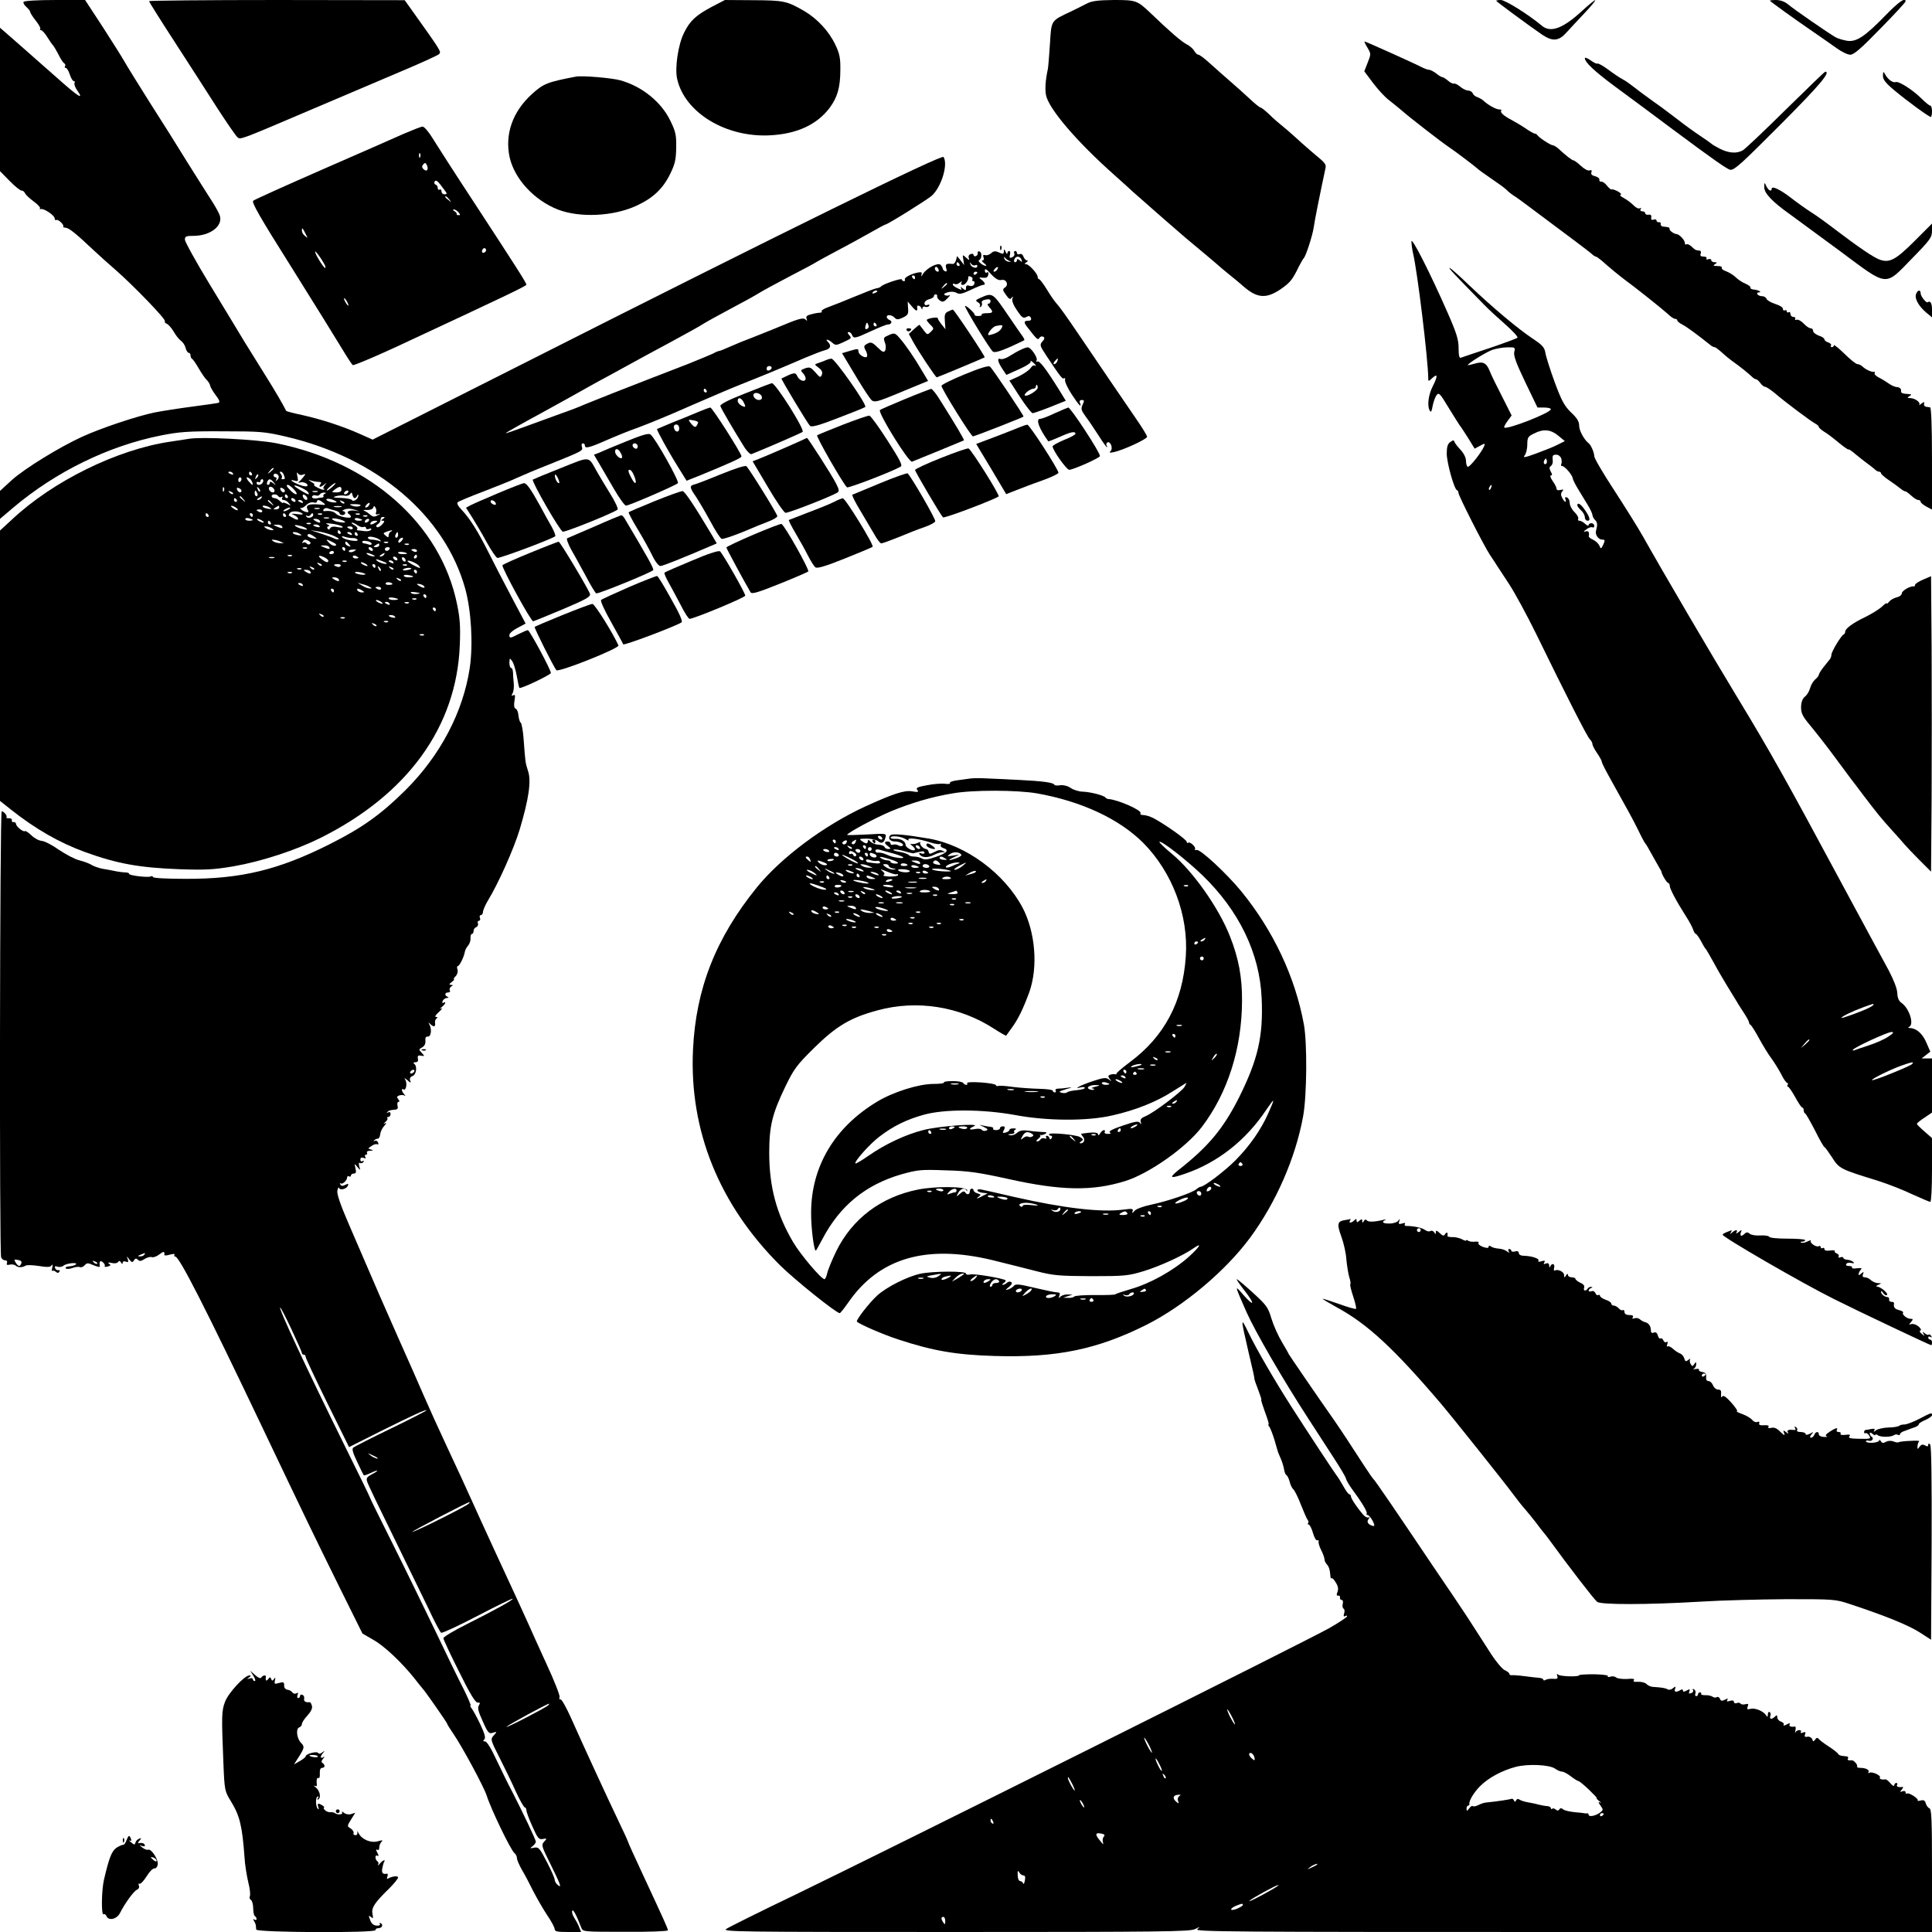 <?xml version="1.0" standalone="no"?>
<!DOCTYPE svg PUBLIC "-//W3C//DTD SVG 20010904//EN"
 "http://www.w3.org/TR/2001/REC-SVG-20010904/DTD/svg10.dtd">
<svg version="1.0" xmlns="http://www.w3.org/2000/svg"
 width="1024pt" height="1024pt" viewBox="0 0 1024 1024"
 preserveAspectRatio="xMidYMid meet">

<g transform="translate(0,1024) scale(0.1,-0.1)"
fill="#000000" stroke="none">
<path d="M125 10230 c-3 -5 3 -17 15 -27 11 -10 20 -21 20 -26 0 -5 13 -26 30
-47 16 -20 27 -40 23 -44 -3 -3 -1 -6 5 -6 5 0 21 -17 33 -37 13 -21 26 -40
30 -43 3 -3 16 -24 28 -47 11 -23 25 -45 31 -48 6 -4 8 -11 5 -16 -4 -5 -2 -9
4 -9 5 0 15 -16 21 -35 6 -19 16 -35 21 -35 6 0 7 -5 4 -10 -3 -6 3 -24 15
-40 37 -53 5 -33 -106 66 -188 166 -259 228 -282 248 l-22 19 0 -380 0 -380
50 -51 c28 -29 57 -52 64 -52 8 0 16 -7 19 -15 4 -8 24 -27 46 -43 22 -16 37
-33 33 -37 -4 -3 -2 -5 5 -3 17 4 73 -34 73 -50 0 -7 4 -11 9 -8 9 6 44 -28
36 -35 -2 -3 4 -5 13 -6 18 -1 56 -32 147 -118 29 -27 82 -75 117 -105 93 -81
268 -262 262 -272 -3 -4 2 -11 10 -14 8 -3 25 -22 37 -42 11 -20 29 -42 39
-49 10 -7 21 -24 24 -38 4 -14 11 -25 16 -25 6 0 10 -6 10 -14 0 -8 4 -16 8
-18 4 -1 20 -24 35 -50 15 -26 34 -54 43 -62 9 -9 17 -23 18 -30 1 -8 14 -30
29 -50 20 -26 24 -37 15 -41 -7 -2 -69 -11 -138 -20 -69 -9 -159 -23 -200 -31
-96 -20 -282 -82 -385 -129 -122 -56 -304 -168 -373 -230 l-62 -57 0 -74 0
-74 72 61 c224 189 504 326 781 381 96 19 143 23 327 22 200 0 223 -2 335 -28
484 -113 843 -418 951 -807 32 -118 42 -293 24 -418 -35 -234 -156 -465 -341
-649 -130 -129 -230 -200 -399 -285 -274 -138 -472 -186 -767 -185 -103 0
-173 4 -173 10 0 5 -5 6 -10 3 -13 -8 -121 5 -116 14 2 3 -6 6 -17 7 -12 0
-38 3 -57 7 -19 4 -51 10 -70 13 -19 4 -44 13 -55 20 -11 7 -40 18 -64 24 -25
6 -73 32 -109 56 -35 25 -76 46 -90 47 -15 1 -40 14 -56 30 -16 15 -31 25 -34
22 -7 -7 -47 24 -47 38 -1 6 -6 11 -13 10 -7 -2 -11 3 -9 10 1 6 -6 11 -16 10
-10 0 -16 2 -13 5 7 6 -13 32 -25 32 -10 0 -13 -2339 -3 -2364 3 -9 13 -16 21
-16 9 0 13 -6 10 -14 -4 -10 0 -12 14 -9 10 3 25 1 32 -5 13 -11 35 -11 53 0
6 4 37 3 70 -2 44 -7 60 -7 67 3 6 8 7 4 4 -11 -3 -13 -3 -21 0 -18 4 3 12 1
19 -5 8 -7 14 -7 19 1 4 6 1 9 -6 8 -6 -2 -14 3 -17 11 -3 10 0 12 13 7 10 -3
24 -1 32 6 16 13 78 19 65 6 -4 -4 -20 -9 -35 -10 -15 -1 -23 -6 -18 -11 4 -4
20 -3 34 2 15 6 33 8 40 5 8 -3 19 2 26 10 11 13 17 13 47 0 19 -8 34 -11 33
-7 -4 27 1 35 16 23 8 -7 13 -16 10 -20 -3 -5 4 -6 16 -3 16 5 18 8 7 15 -9 7
-4 8 14 4 15 -4 30 -1 34 5 4 8 9 7 15 -2 6 -10 9 -10 9 -2 0 7 7 10 17 6 13
-5 15 -2 10 13 -7 18 -6 18 8 -1 14 -17 17 -18 25 -5 7 11 12 12 21 3 9 -9 17
-8 35 4 13 8 30 13 38 10 8 -3 26 3 40 14 23 18 30 18 27 -3 0 -3 13 -3 29 2
19 5 28 5 25 -1 -4 -5 -2 -9 4 -9 21 0 160 -272 466 -915 220 -462 275 -576
405 -839 l121 -244 57 -33 c59 -33 150 -119 218 -204 21 -27 41 -52 44 -55 11
-10 130 -181 130 -186 0 -3 14 -26 32 -52 47 -68 165 -287 178 -330 21 -68
126 -286 146 -303 8 -6 14 -19 14 -28 0 -9 12 -36 26 -61 15 -25 42 -76 61
-115 20 -38 53 -96 74 -127 22 -32 39 -65 39 -73 0 -12 14 -15 70 -15 l70 0
-10 25 c-5 14 -17 36 -26 50 -9 13 -14 30 -11 37 4 12 22 -22 48 -89 8 -22 11
-22 234 -22 124 -1 225 3 225 8 0 9 -17 47 -139 309 -39 84 -71 154 -71 157 0
3 -24 56 -54 118 -58 121 -181 388 -251 545 -24 53 -48 96 -54 95 -6 -2 -8 4
-5 12 3 7 -28 87 -70 177 -41 90 -84 184 -94 208 -11 25 -37 81 -57 125 -62
133 -202 437 -249 542 -24 54 -81 177 -126 273 -45 96 -102 222 -127 280 -25
58 -82 188 -128 290 -78 176 -109 246 -265 609 -46 106 -65 162 -62 180 3 14
7 21 9 15 5 -15 40 -6 47 12 4 11 2 12 -14 4 -14 -7 -21 -7 -26 2 -4 7 -4 10
1 6 9 -8 35 15 35 32 0 6 5 8 10 5 6 -3 10 -1 10 4 0 6 7 11 15 11 12 0 14 7
9 28 -6 26 -6 27 10 7 17 -20 17 -20 10 4 -4 15 -2 21 4 17 6 -3 14 -1 18 5 4
8 3 9 -4 5 -7 -4 -12 -1 -12 8 0 10 6 13 17 9 11 -4 14 -3 9 5 -4 7 -2 12 4
12 6 0 8 5 5 10 -3 6 4 11 17 11 18 1 19 2 5 6 -18 5 -18 6 2 19 12 9 25 12
31 9 6 -3 7 1 4 9 -3 9 -11 13 -18 9 -6 -3 -7 -2 -3 3 5 5 14 9 20 9 5 0 11
10 12 22 1 13 10 33 21 45 13 14 14 19 4 14 -9 -5 -8 -2 2 7 10 8 15 17 11 20
-3 4 -1 7 5 7 7 0 12 7 12 16 0 9 -5 12 -13 8 -7 -4 -9 -3 -4 2 9 9 13 10 43
13 11 1 15 7 11 21 -3 11 0 20 5 20 7 0 6 5 -1 14 -9 11 -8 15 5 20 9 3 21 3
27 0 8 -5 7 -2 -1 7 -14 15 -16 33 -3 25 14 -9 21 36 8 53 -6 9 -1 7 11 -3 19
-17 22 -17 16 -3 -4 11 0 19 13 24 20 9 26 52 8 65 -6 5 -3 8 7 8 11 0 16 6
13 19 -3 15 1 19 17 16 19 -4 20 -3 3 15 -16 17 -16 19 3 29 12 7 18 19 17 34
-2 17 2 24 13 23 17 -1 22 39 8 64 -7 12 -6 13 5 2 18 -17 28 -15 25 6 -2 9 2
20 8 24 7 5 6 8 -3 8 -8 0 -2 11 15 26 16 15 22 23 14 19 -9 -4 -9 -1 2 8 19
15 25 32 8 22 -6 -3 -7 1 -4 9 3 9 14 16 23 17 10 0 11 2 3 6 -17 7 -15 23 4
23 8 0 12 5 8 11 -3 6 0 15 7 20 12 7 11 9 -1 9 -11 1 -10 4 4 15 11 8 16 15
12 15 -4 0 0 7 9 16 9 9 13 24 10 35 -4 10 -3 19 2 19 9 0 33 50 37 76 1 8 9
23 17 32 8 9 14 27 13 40 -1 12 3 22 7 22 5 0 9 7 9 15 0 9 6 18 14 21 8 3 12
12 9 20 -3 8 0 14 6 14 6 0 8 7 5 15 -4 8 -1 15 5 15 6 0 11 8 11 18 1 9 12
35 25 57 56 91 139 277 170 380 47 158 62 255 44 308 -15 48 -14 42 -23 162
-3 49 -11 92 -16 95 -5 3 -10 20 -12 38 -1 17 -8 34 -15 36 -8 3 -10 17 -6 42
5 28 3 35 -6 29 -10 -5 -11 -3 -4 11 6 11 8 35 6 54 -2 19 -4 45 -4 58 -1 12
-5 22 -10 22 -5 0 -9 12 -9 28 1 25 2 26 14 9 8 -10 19 -46 25 -79 6 -33 12
-62 14 -64 6 -7 167 70 167 79 0 17 -113 227 -122 227 -5 0 -26 -9 -48 -20
-47 -24 -50 -24 -50 -5 0 8 19 25 43 37 l43 23 -74 140 c-41 77 -96 184 -123
238 -55 109 -96 176 -142 225 -19 19 -27 35 -21 40 5 5 65 30 134 56 69 27
148 58 175 71 28 13 106 46 175 73 181 73 181 73 174 94 -3 10 -1 18 5 18 6 0
11 -4 11 -10 0 -21 23 -14 150 42 25 11 85 35 135 53 49 18 169 67 265 110 96
42 220 95 275 117 107 42 225 91 345 143 41 17 87 35 103 39 29 7 35 24 15 44
-18 18 3 14 23 -4 17 -15 21 -15 56 1 49 23 48 22 33 40 -9 11 -9 15 -1 15 6
0 14 -7 17 -15 8 -21 17 -19 101 20 41 19 81 35 88 35 20 0 27 17 10 24 -8 3
-15 10 -15 16 0 15 27 12 42 -4 11 -11 18 -11 44 1 26 13 30 19 27 50 l-2 35
24 -28 c22 -26 30 -26 26 -1 -2 12 17 8 22 -5 4 -10 6 -10 6 -1 1 7 7 10 15 7
8 -3 17 -1 21 5 3 7 0 8 -9 5 -10 -4 -16 -1 -16 9 0 8 11 18 25 21 14 4 25 11
25 16 0 6 4 10 10 10 5 0 9 -5 7 -11 -1 -6 6 -16 15 -22 14 -10 22 -7 40 12
13 13 17 21 11 17 -7 -4 -18 -4 -25 0 -8 5 -2 10 16 15 17 5 35 3 46 -3 14 -9
30 -6 74 15 31 15 61 27 66 27 15 0 12 11 -7 27 -17 12 -16 13 7 11 17 -2 26
2 28 16 3 11 0 16 -7 12 -6 -4 -11 0 -11 10 0 13 9 8 33 -19 24 -26 40 -34 54
-31 26 7 42 -26 19 -40 -13 -9 -12 -14 6 -39 16 -23 23 -26 30 -15 7 10 8 8 4
-5 -4 -12 6 -35 25 -63 25 -37 33 -43 49 -34 13 7 19 6 24 -5 4 -10 -1 -15
-14 -15 -23 0 -25 -8 -7 -31 54 -70 58 -73 66 -60 5 8 14 10 21 6 8 -5 7 -12
-5 -25 -15 -17 -14 -22 19 -72 77 -116 87 -129 96 -123 5 3 7 0 5 -7 -3 -8 12
-42 34 -76 39 -60 57 -78 45 -47 -4 9 0 15 10 15 13 0 14 -4 4 -25 -10 -22 -7
-30 16 -62 16 -21 46 -66 68 -100 22 -35 42 -63 45 -63 2 0 2 4 -2 9 -3 5 -1
12 4 16 16 9 32 -30 18 -45 -10 -10 -6 -11 18 -6 50 11 175 69 175 81 0 6 -26
49 -58 95 -73 107 -208 304 -292 429 -82 121 -110 160 -132 185 -10 11 -32 43
-50 73 -18 29 -36 53 -40 53 -4 0 -8 6 -8 13 -1 17 -46 67 -62 67 -9 0 -9 3 2
10 9 6 10 10 3 10 -6 0 -14 9 -18 19 -4 12 -12 18 -21 14 -7 -3 -14 0 -14 6 0
6 -4 11 -10 11 -5 0 -7 -6 -4 -14 3 -7 -2 -16 -12 -20 -13 -5 -15 -2 -11 14 3
11 1 20 -4 20 -5 0 -9 -6 -10 -12 0 -7 -4 -4 -9 7 -7 17 -9 17 -9 3 -1 -15 -5
-16 -26 -6 -20 9 -28 8 -42 -4 -10 -9 -24 -13 -32 -10 -10 3 -12 0 -8 -12 4
-9 1 -16 -5 -16 -7 0 -3 -7 8 -15 10 -8 15 -14 9 -14 -15 0 -47 27 -36 30 15
6 17 41 3 46 -7 3 -11 -1 -10 -7 2 -7 -3 -15 -9 -17 -7 -3 -13 0 -13 6 0 6 -7
8 -16 4 -9 -3 -13 -12 -9 -21 5 -13 2 -12 -14 2 -20 18 -20 18 -15 -10 l4 -29
-18 24 -19 24 -6 -22 c-3 -12 -11 -21 -19 -20 -32 4 -39 -1 -33 -22 5 -14 3
-20 -5 -17 -6 2 -12 8 -13 13 0 6 -6 15 -11 21 -14 15 -75 -17 -94 -48 -8 -14
-11 -16 -8 -5 4 14 1 16 -17 13 -36 -6 -77 -28 -71 -37 3 -5 0 -9 -5 -9 -6 0
-11 4 -11 9 0 9 -101 -25 -110 -37 -3 -4 -14 -9 -25 -10 -11 -2 -62 -22 -115
-44 -52 -22 -114 -46 -138 -55 -23 -8 -40 -18 -37 -23 3 -4 -1 -7 -8 -7 -6 0
-27 -3 -45 -8 -25 -6 -32 -12 -27 -24 5 -12 3 -13 -5 -5 -13 13 -36 6 -160
-46 -41 -17 -100 -40 -130 -52 -30 -11 -79 -31 -108 -44 -29 -13 -56 -24 -60
-24 -4 0 -19 -6 -33 -14 -15 -7 -75 -32 -135 -56 -60 -23 -149 -58 -199 -77
-49 -19 -142 -55 -205 -80 -63 -25 -128 -51 -145 -58 -16 -8 -73 -30 -125 -48
-52 -19 -139 -51 -192 -70 -54 -20 -98 -35 -98 -33 0 2 84 50 188 106 103 57
216 119 252 140 36 20 79 44 95 52 17 9 68 37 115 63 47 26 148 81 225 122 77
42 156 85 175 98 19 12 85 48 145 80 61 32 126 68 145 80 19 12 94 53 165 90
72 37 135 71 140 75 6 4 55 31 110 60 55 29 134 72 176 96 42 24 79 44 82 44
11 0 221 131 246 153 51 47 87 166 62 205 -9 15 -842 -394 -2261 -1112 l-765
-386 -65 29 c-91 41 -208 79 -307 101 -47 10 -85 20 -86 22 -22 44 -62 111
-107 183 -31 50 -83 133 -115 185 -31 52 -115 190 -186 307 -71 117 -129 222
-129 233 0 17 6 20 45 20 87 0 155 50 141 104 -3 13 -23 50 -44 82 -21 33 -79
124 -129 204 -49 80 -138 222 -198 315 -59 94 -119 190 -133 215 -14 25 -67
109 -118 188 l-93 142 -160 0 c-93 0 -162 -4 -166 -10z m5225 -1373 c11 -5 9
-6 -4 -4 -11 1 -21 9 -23 17 -3 10 -2 11 4 4 4 -6 15 -14 23 -17z m64 7 c5
-14 4 -15 -9 -4 -10 8 -15 9 -15 1 0 -6 -4 -11 -10 -11 -5 0 -7 7 -4 15 8 20
30 19 38 -1z m-329 -24 c3 -5 1 -10 -4 -10 -6 0 -11 5 -11 10 0 6 2 10 4 10 3
0 8 -4 11 -10z m84 -6 c6 4 11 2 11 -4 0 -17 -33 -8 -37 10 -4 12 -3 13 5 1 5
-7 15 -10 21 -7z m-194 -32 c-8 -8 -25 10 -19 20 4 6 9 5 15 -3 4 -7 6 -15 4
-17z m310 9 c-3 -6 -11 -11 -16 -11 -5 0 -4 6 3 14 14 16 24 13 13 -3z m-105
-15 c0 -3 -4 -8 -10 -11 -5 -3 -10 -1 -10 4 0 6 5 11 10 11 6 0 10 -2 10 -4z
m-330 -26 c0 -5 -2 -10 -4 -10 -3 0 -8 5 -11 10 -3 6 -1 10 4 10 6 0 11 -4 11
-10z m304 -11 c-3 -5 -1 -9 5 -9 6 0 8 -7 5 -15 -4 -10 -13 -13 -25 -10 -14 5
-19 1 -19 -11 0 -14 -2 -15 -17 -3 -12 10 -15 10 -9 1 6 -10 2 -10 -18 0 -14
6 -26 15 -26 20 0 5 5 6 10 3 6 -4 18 -1 27 7 12 9 15 9 9 1 -4 -8 -2 -13 7
-13 14 0 32 27 29 42 -1 4 5 5 13 2 8 -4 12 -10 9 -15z m-134 -23 c0 -2 -8
-10 -17 -17 -16 -13 -17 -12 -4 4 13 16 21 21 21 13z m-370 -40 c0 -2 -7 -7
-16 -10 -8 -3 -12 -2 -9 4 6 10 25 14 25 6z m-47 -180 c3 -8 0 -17 -7 -19 -10
-4 -12 1 -9 14 6 23 9 24 16 5z m42 4 c3 -5 1 -10 -4 -10 -6 0 -11 5 -11 10 0
6 2 10 4 10 3 0 8 -4 11 -10z m959 -195 c-4 -8 -11 -15 -16 -15 -6 0 -5 6 2
15 7 8 14 15 16 15 2 0 1 -7 -2 -15z m-1514 -34 c0 -5 -6 -11 -13 -14 -8 -3
-14 1 -14 9 0 8 6 14 14 14 7 0 13 -4 13 -9z m-345 -121 c3 -5 1 -10 -4 -10
-6 0 -11 5 -11 10 0 6 2 10 4 10 3 0 8 -4 11 -10z m-1550 -3610 c-3 -5 -11
-10 -16 -10 -6 0 -7 5 -4 10 3 6 11 10 16 10 6 0 7 -4 4 -10z m-1430 -970 c-3
-5 -14 -10 -23 -9 -14 0 -13 2 3 9 27 11 27 11 20 0z m-652 -46 c-7 -19 -16
-18 -30 4 -10 17 -8 18 12 14 15 -2 22 -9 18 -18z m402 -2 c-3 -3 -11 0 -18 7
-9 10 -8 11 6 5 10 -3 15 -9 12 -12z m1030 -348 c30 -64 55 -120 55 -125 0 -5
5 -9 10 -9 6 0 10 -5 10 -12 0 -6 52 -117 115 -245 l115 -233 167 84 c173 86
243 118 243 111 0 -3 -84 -46 -187 -96 -104 -50 -193 -96 -200 -101 -9 -7 -4
-26 20 -76 17 -37 33 -69 35 -71 1 -3 18 3 37 12 43 20 47 14 4 -8 -24 -13
-29 -20 -23 -38 3 -12 65 -141 137 -287 71 -146 156 -320 188 -386 31 -67 62
-125 67 -128 6 -3 92 37 192 89 101 53 185 94 187 91 5 -5 -91 -58 -244 -135
-68 -34 -123 -67 -123 -74 0 -6 37 -86 83 -177 59 -120 87 -165 99 -164 13 1
14 -2 6 -15 -8 -13 -3 -33 21 -85 27 -61 33 -67 53 -60 23 7 23 6 5 -14 -18
-20 -18 -23 31 -119 27 -54 67 -135 87 -181 21 -45 42 -82 47 -82 4 0 8 -7 8
-15 0 -8 14 -47 32 -86 28 -63 34 -70 55 -66 23 4 23 3 7 -14 -16 -18 -14 -24
35 -122 54 -110 60 -127 36 -107 -8 7 -15 19 -15 27 0 8 -19 51 -42 95 -38 73
-43 79 -67 75 -23 -5 -24 -4 -8 8 9 7 17 17 17 24 0 10 -75 167 -126 266 -30
57 -41 81 -85 172 -26 57 -49 93 -58 93 -11 0 -12 3 -4 11 8 8 2 30 -22 81
-18 38 -39 75 -45 83 -7 8 -9 15 -6 15 4 0 -13 39 -37 88 -25 48 -91 184 -147
302 -57 118 -158 326 -226 462 -68 136 -124 249 -124 252 0 3 -60 126 -133
273 -207 419 -353 733 -342 733 3 0 30 -52 60 -116z m454 -680 c14 -12 -19 -1
-35 12 -18 14 -18 14 6 3 14 -6 27 -13 29 -15z m485 -244 c-15 -15 -285 -150
-298 -149 -9 0 290 157 304 158 2 1 -1 -4 -6 -9z m421 -1069 c-15 -14 -232
-126 -220 -113 9 10 215 122 225 122 2 0 0 -4 -5 -9z"/>
<path d="M790 10234 c0 -4 61 -101 137 -218 75 -116 177 -274 226 -351 50 -77
97 -145 105 -152 17 -14 9 -17 382 142 151 64 365 155 475 202 110 46 206 90
212 96 13 13 12 14 -142 230 l-40 56 -677 1 c-373 0 -678 -3 -678 -6z"/>
<path d="M3773 10204 c-85 -45 -117 -75 -148 -139 -31 -62 -49 -187 -36 -243
40 -180 261 -313 496 -299 141 8 245 57 312 145 41 55 57 108 57 202 1 61 -4
86 -26 132 -34 72 -95 138 -166 180 -92 53 -107 56 -269 57 l-151 1 -69 -36z"/>
<path d="M5760 10221 c-19 -10 -55 -28 -80 -40 -112 -53 -107 -45 -115 -173
-4 -62 -9 -122 -11 -133 -13 -60 -16 -107 -10 -139 14 -72 162 -246 365 -426
46 -41 89 -80 95 -86 6 -5 36 -32 66 -58 30 -27 82 -72 115 -101 81 -71 107
-93 195 -166 41 -34 77 -65 80 -68 3 -3 28 -24 55 -46 28 -22 62 -51 77 -64
70 -61 118 -65 191 -17 53 36 67 52 100 121 11 22 23 42 26 45 11 8 48 122 54
165 4 32 33 176 62 312 5 22 1 28 -60 78 -20 17 -62 53 -93 82 -32 29 -68 60
-81 70 -13 10 -42 35 -63 56 -21 20 -42 37 -47 37 -4 0 -31 21 -59 48 -28 26
-75 68 -104 93 -29 25 -76 67 -104 92 -28 26 -56 47 -62 47 -6 0 -16 9 -22 20
-6 11 -24 27 -40 35 -28 14 -89 67 -191 165 -72 68 -77 70 -196 70 -85 -1
-116 -5 -143 -19z"/>
<path d="M7930 10236 c0 -4 181 -137 244 -180 55 -37 88 -34 128 11 18 20 61
66 95 102 34 36 60 67 58 70 -2 2 -34 -24 -70 -57 -101 -93 -166 -117 -212
-79 -70 59 -195 137 -218 137 -14 0 -25 -2 -25 -4z"/>
<path d="M9381 10236 c10 -10 132 -98 214 -154 50 -34 112 -78 139 -97 26 -19
59 -35 73 -35 19 0 57 33 159 138 74 75 134 140 134 145 0 23 -37 -3 -106 -74
-111 -114 -155 -143 -205 -135 -22 4 -49 12 -61 19 -35 20 -221 148 -251 174
-18 15 -42 23 -64 23 -20 0 -34 -2 -32 -4z"/>
<path d="M7248 9987 c19 -32 19 -34 1 -79 l-18 -46 48 -64 c26 -34 63 -74 82
-88 18 -14 49 -39 69 -56 39 -35 215 -171 250 -194 33 -22 132 -97 150 -113 8
-8 43 -32 76 -55 34 -23 70 -49 80 -59 9 -10 25 -22 34 -28 10 -5 62 -43 116
-84 55 -41 142 -106 194 -145 52 -39 101 -76 108 -83 7 -7 17 -13 20 -13 4 0
18 -10 32 -22 39 -35 95 -81 122 -101 49 -35 203 -158 229 -182 14 -14 31 -25
37 -25 7 0 12 -4 12 -8 0 -5 12 -15 28 -23 22 -11 80 -54 149 -109 7 -6 16
-10 21 -10 4 0 21 -13 38 -28 16 -15 45 -39 64 -52 35 -25 71 -54 96 -77 7 -7
16 -13 21 -13 5 0 15 -9 23 -20 8 -11 19 -20 25 -20 6 0 29 -15 51 -33 53 -46
192 -150 215 -162 10 -5 19 -13 19 -18 0 -4 13 -15 28 -25 16 -9 50 -35 76
-57 27 -22 50 -39 53 -37 2 2 19 -9 37 -25 18 -15 46 -37 61 -48 16 -11 34
-26 41 -32 7 -7 17 -13 23 -13 6 0 11 -4 11 -9 0 -4 18 -20 40 -35 22 -15 49
-34 61 -44 11 -9 23 -17 27 -16 4 0 18 -10 32 -23 14 -13 30 -23 37 -23 7 0
13 -4 13 -10 0 -5 14 -16 30 -25 l30 -16 0 271 c0 172 -4 270 -10 271 -5 1
-16 2 -22 3 -7 1 -12 8 -10 16 3 11 0 11 -15 0 -10 -8 -15 -10 -11 -6 10 12
-21 35 -47 36 -17 0 -17 2 -5 10 13 8 13 10 -2 11 -39 3 -43 5 -42 20 1 8 -8
16 -19 17 -12 0 -32 9 -46 19 -14 10 -38 25 -53 32 -15 8 -25 18 -22 23 3 5 2
8 -3 7 -12 -3 -46 13 -61 28 -7 7 -20 13 -27 13 -8 0 -39 25 -69 55 -31 30
-56 50 -56 45 0 -6 -5 -10 -11 -10 -5 0 -8 4 -4 9 3 5 -4 12 -15 16 -11 3 -20
11 -20 16 0 6 -13 15 -30 20 -16 6 -30 17 -30 25 0 8 -6 14 -13 14 -8 0 -24
11 -37 25 -13 14 -30 23 -38 20 -7 -2 -10 0 -7 5 3 6 -1 10 -9 10 -9 0 -16 7
-16 16 0 8 -4 12 -10 9 -5 -3 -10 -1 -10 5 0 6 -4 8 -10 5 -5 -3 -10 0 -10 8
0 8 -18 19 -41 26 -22 7 -43 19 -46 27 -3 8 -13 14 -23 14 -11 0 -22 5 -25 10
-3 6 -1 10 6 10 21 0 0 13 -24 15 -12 1 -21 5 -19 10 2 5 -10 14 -26 21 -17 7
-40 22 -52 34 -12 12 -35 26 -51 32 -16 5 -26 14 -23 19 3 5 -7 9 -23 9 -22 0
-25 2 -13 10 13 8 12 10 -2 10 -10 0 -18 5 -18 11 0 6 -7 8 -16 5 -8 -3 -12
-2 -9 4 3 6 -4 10 -15 10 -16 0 -20 5 -16 15 3 8 1 16 -4 16 -6 1 -14 2 -18 3
-5 0 -16 9 -26 19 -10 9 -22 15 -27 12 -5 -4 -9 0 -9 8 0 14 -29 45 -43 46
-14 1 -39 18 -38 27 1 9 -3 10 -34 13 -8 0 -14 7 -13 14 2 6 -3 11 -9 9 -7 -1
-13 3 -13 9 0 6 -7 8 -15 5 -11 -4 -15 0 -13 12 2 11 -3 16 -14 14 -10 -2 -18
2 -18 8 0 5 -7 10 -16 10 -9 0 -12 5 -8 12 4 7 3 8 -4 4 -7 -4 -22 3 -34 16
-13 13 -36 30 -51 38 -16 8 -24 16 -17 18 6 2 -1 10 -16 18 -15 8 -29 12 -32
10 -2 -3 -13 6 -24 19 -10 14 -25 24 -31 22 -7 -1 -11 4 -10 10 2 7 -9 16 -23
19 -17 4 -23 11 -19 21 3 10 1 13 -9 10 -9 -4 -29 7 -47 24 -17 16 -35 29 -39
29 -8 0 -41 26 -81 63 -10 9 -24 17 -29 17 -11 0 -71 39 -81 53 -3 5 -10 9
-15 9 -5 0 -27 13 -49 28 -22 15 -56 35 -75 45 -40 21 -61 40 -53 49 4 3 -1 6
-11 6 -17 0 -60 24 -84 47 -6 6 -21 14 -31 18 -11 3 -22 12 -25 20 -3 8 -14
15 -24 15 -10 0 -29 9 -42 20 -13 11 -28 19 -34 17 -5 -2 -20 5 -32 16 -12 10
-25 18 -28 18 -4 -1 -18 7 -33 19 -14 11 -31 20 -39 20 -7 0 -25 7 -41 15 -34
18 -294 135 -300 135 -3 0 4 -15 15 -33z"/>
<path d="M8400 9932 c0 -22 50 -69 159 -150 64 -47 202 -149 306 -227 215
-160 293 -215 307 -215 23 0 59 33 277 252 196 197 256 268 225 268 -3 0 -97
-91 -210 -202 -113 -112 -215 -208 -227 -215 -33 -18 -73 -15 -120 8 -23 12
-44 24 -47 28 -3 3 -30 22 -60 42 -30 20 -83 58 -117 85 -35 27 -95 72 -134
99 -39 28 -85 62 -102 76 -18 14 -43 32 -57 39 -14 7 -48 30 -76 51 -29 21
-54 35 -57 32 -3 -3 -20 5 -36 17 -17 12 -31 17 -31 12z"/>
<path d="M9980 9838 c0 -20 14 -38 62 -78 68 -57 182 -140 192 -140 3 0 6 14
6 30 0 17 -4 30 -9 30 -5 0 -25 16 -46 37 -46 46 -121 94 -137 88 -15 -5 -40
12 -56 40 -11 19 -11 18 -12 -7z"/>
<path d="M3053 9834 c-152 -29 -172 -37 -233 -92 -103 -93 -145 -213 -119
-335 26 -116 131 -229 257 -278 115 -44 292 -36 414 20 88 40 141 90 179 167
27 55 32 77 33 142 1 68 -3 85 -32 144 -48 98 -149 180 -263 212 -45 13 -202
26 -236 20z"/>
<path d="M2140 9531 c-47 -21 -242 -107 -435 -191 -192 -84 -356 -158 -363
-164 -9 -9 34 -85 205 -356 119 -190 238 -382 265 -427 27 -45 53 -85 58 -88
5 -3 107 40 227 95 573 267 693 324 693 331 0 10 -54 94 -282 443 -98 149
-194 299 -215 333 -21 35 -45 62 -53 62 -8 0 -53 -18 -100 -38z m87 -123 c-3
-8 -6 -5 -6 6 -1 11 2 17 5 13 3 -3 4 -12 1 -19z m38 -68 c-4 -6 -11 -5 -20 3
-9 9 -10 16 -2 25 9 11 12 10 19 -2 5 -9 6 -21 3 -26z m98 -117 c7 -9 5 -13
-7 -13 -9 0 -16 7 -16 16 0 8 -4 12 -10 9 -5 -3 -10 0 -10 9 0 8 -5 16 -12 18
-6 2 -8 10 -4 16 5 9 14 4 29 -15 11 -15 25 -34 30 -40z m18 -40 c13 -16 12
-17 -3 -4 -10 7 -18 15 -18 17 0 8 8 3 21 -13z m49 -68 c7 -8 10 -15 6 -15 -3
0 -8 0 -11 0 -3 0 -5 3 -4 6 0 4 -5 11 -13 15 -8 5 -9 9 -2 9 6 0 17 -7 24
-15z m-810 -115 c12 -23 12 -24 -3 -11 -10 7 -17 20 -17 29 0 18 3 16 20 -18z
m955 -91 c-10 -15 -25 -10 -19 6 4 8 10 12 15 9 5 -3 7 -10 4 -15z m-857 -67
c7 -12 9 -22 5 -22 -8 0 -53 73 -53 86 0 8 30 -31 48 -64z m122 -202 c6 -11 8
-20 6 -20 -3 0 -10 9 -16 20 -6 11 -8 20 -6 20 3 0 10 -9 16 -20z"/>
<path d="M9351 9248 c-1 -32 43 -78 139 -146 36 -26 154 -113 264 -194 255
-190 234 -188 379 -39 98 100 107 113 107 148 l0 38 -93 -93 c-98 -98 -131
-116 -182 -99 -33 11 -115 67 -240 162 -44 34 -101 75 -127 91 -25 16 -73 50
-105 75 -58 45 -103 66 -103 48 0 -17 -17 -9 -28 14 -10 22 -11 22 -11 -5z"/>
<path d="M7481 8960 c0 -14 4 -43 9 -65 23 -98 79 -558 80 -659 0 -18 1 -19
20 -1 30 28 32 14 5 -40 -25 -48 -32 -108 -16 -133 5 -9 10 -1 14 25 4 21 13
47 20 57 13 18 18 13 65 -65 28 -46 55 -88 59 -94 5 -5 24 -35 44 -66 l35 -57
28 15 c26 14 28 14 23 0 -12 -32 -79 -117 -88 -111 -5 3 -9 17 -9 32 0 16 -12
40 -28 57 -16 17 -31 36 -33 43 -3 10 -8 10 -22 -1 -14 -9 -19 -26 -19 -61 0
-47 39 -188 54 -194 5 -2 8 -8 8 -14 0 -15 135 -281 167 -329 15 -23 33 -49
38 -58 6 -9 34 -52 63 -96 29 -44 94 -163 144 -265 160 -328 270 -544 284
-558 8 -7 14 -19 14 -25 0 -7 11 -29 25 -49 14 -20 25 -41 25 -46 0 -6 20 -45
44 -88 99 -177 118 -212 149 -274 17 -36 34 -67 37 -70 5 -5 11 -15 52 -89 11
-20 23 -40 26 -46 4 -5 7 -12 8 -15 2 -16 29 -60 36 -60 4 0 8 -7 8 -15 0 -15
34 -80 85 -160 18 -27 35 -60 39 -72 4 -13 11 -23 14 -23 4 0 16 -17 27 -37
11 -21 22 -40 26 -43 3 -3 21 -34 41 -70 19 -36 52 -92 72 -125 20 -33 42 -69
49 -80 6 -11 24 -39 39 -62 15 -23 28 -46 28 -51 0 -6 4 -12 8 -14 4 -1 25
-34 46 -73 21 -38 50 -86 65 -105 14 -19 37 -56 51 -82 13 -27 28 -48 33 -48
4 0 5 -4 2 -10 -3 -6 -3 -10 2 -10 4 0 21 -25 38 -55 16 -30 33 -55 37 -55 4
0 8 -6 8 -14 0 -8 3 -16 8 -18 4 -1 27 -42 52 -90 24 -49 47 -88 50 -88 3 0
21 -25 40 -54 38 -60 43 -63 245 -125 50 -16 130 -47 178 -70 49 -22 92 -41
98 -41 5 0 9 70 9 169 l0 169 -40 35 c-22 19 -40 37 -40 40 0 4 18 19 40 33
l40 27 0 143 0 144 -27 0 -28 0 23 18 23 18 -20 46 c-20 48 -52 77 -86 79 -11
0 -14 3 -7 6 29 11 3 97 -39 127 -15 10 -22 27 -23 53 -1 24 -19 69 -45 119
-24 43 -140 259 -259 479 -282 525 -372 686 -544 969 -136 224 -390 657 -499
851 -28 50 -98 161 -155 249 -57 87 -104 167 -104 178 0 19 -17 58 -29 68 -25
19 -51 68 -51 93 0 23 -11 41 -43 71 -35 34 -50 61 -87 161 -24 66 -46 135
-49 155 -5 29 -16 41 -67 75 -77 51 -212 164 -336 282 -53 51 -100 93 -105 93
-7 0 29 -38 182 -194 22 -23 73 -70 113 -105 40 -35 69 -67 65 -71 -4 -4 -71
-29 -148 -55 -77 -25 -145 -49 -152 -51 -8 -4 -12 12 -12 50 0 45 -10 79 -58
188 -94 214 -192 406 -192 378z m545 -585 c-5 -19 10 -60 58 -160 l65 -135 35
0 c20 0 36 -4 36 -9 0 -19 -234 -110 -247 -97 -3 2 5 18 17 34 l22 30 -50 99
c-28 54 -58 115 -66 136 -18 45 -36 53 -82 39 -19 -5 -34 -9 -34 -7 0 9 94 67
128 80 20 7 57 14 81 14 41 1 43 0 37 -24z m233 -444 l35 -29 -40 -20 c-21
-11 -72 -31 -113 -46 -60 -22 -71 -23 -60 -10 8 10 14 36 14 58 0 37 4 43 35
58 50 26 89 22 129 -11z m16 -121 c3 -11 3 -24 0 -30 -3 -5 -1 -10 4 -10 14 0
54 -46 57 -65 1 -9 15 -36 31 -62 15 -25 38 -62 50 -82 12 -20 22 -42 23 -49
0 -7 6 -20 14 -28 13 -13 14 -24 5 -59 -5 -19 13 -45 32 -45 16 0 17 -3 7 -26
-12 -25 -13 -25 -21 -6 -5 11 -20 25 -33 31 -13 6 -24 14 -23 18 4 23 -3 32
-18 26 -12 -4 -11 0 5 11 12 10 27 14 32 11 6 -3 10 0 10 8 0 7 -7 14 -15 14
-8 0 -15 -5 -15 -10 0 -6 -8 -3 -18 6 -10 10 -24 17 -31 17 -7 0 -9 4 -6 10 3
5 -5 21 -19 35 -15 14 -26 36 -26 49 0 13 -7 26 -14 29 -10 4 -13 1 -9 -9 8
-21 -5 -17 -17 7 -8 15 -8 24 0 34 9 11 7 12 -9 8 -13 -3 -21 -1 -21 7 0 6 -9
25 -21 41 -11 16 -15 29 -9 29 8 0 8 6 -1 21 -8 16 -8 23 1 29 6 4 11 16 10
26 -3 30 -1 34 19 34 11 0 22 -9 26 -20z m-79 -27 c-10 -10 -19 5 -10 18 6 11
8 11 12 0 2 -7 1 -15 -2 -18z m-293 -128 c-3 -9 -8 -14 -10 -11 -3 3 -2 9 2
15 9 16 15 13 8 -4z m2027 -2740 c0 -2 -9 -9 -21 -15 -31 -17 -149 -60 -149
-55 0 7 60 36 115 56 58 21 55 20 55 14z m79 -169 c-20 -14 -67 -35 -105 -47
-38 -12 -72 -24 -76 -26 -5 -2 -8 -1 -8 2 0 10 183 95 205 95 15 0 11 -6 -16
-24z m-419 -19 c0 -2 -10 -12 -22 -23 l-23 -19 19 23 c18 21 26 27 26 19z
m544 -127 c-12 -12 -207 -91 -212 -85 -6 5 93 54 153 76 59 21 73 23 59 9z"/>
<path d="M8360 7562 c0 -5 9 -17 20 -27 11 -10 20 -26 20 -37 0 -10 7 -18 15
-18 17 0 11 22 -19 63 -19 27 -36 35 -36 19z"/>
<path d="M5301 8924 c0 -11 3 -14 6 -6 3 7 2 16 -1 19 -3 4 -6 -2 -5 -13z"/>
<path d="M10155 8680 c-8 -24 17 -66 56 -98 l29 -24 0 41 c0 35 -9 49 -23 39
-7 -6 -37 32 -37 46 0 23 -17 20 -25 -4z"/>
<path d="M5200 8663 c-30 -13 -32 -16 -17 -25 10 -5 14 -14 11 -20 -4 -7 -2
-8 4 -4 6 4 9 13 6 20 -3 9 4 15 20 18 18 4 26 1 26 -8 0 -8 -5 -14 -12 -14
-6 0 -4 -7 5 -18 24 -26 21 -32 -14 -32 -16 0 -28 -3 -26 -7 3 -5 -5 -8 -18
-8 -13 0 -21 3 -19 6 4 6 -46 53 -51 47 -5 -6 134 -233 148 -242 9 -6 38 2 88
24 41 19 76 35 78 37 2 1 -2 11 -10 22 -8 10 -41 59 -74 107 -83 122 -84 124
-145 97z m107 -165 c-11 -17 -33 -28 -64 -34 -19 -3 16 44 35 48 36 8 41 6 29
-14z"/>
<path d="M5025 8589 c-17 -8 -20 -18 -17 -52 l3 -42 -20 25 c-11 14 -21 29
-21 34 0 7 -49 0 -58 -9 -2 -2 6 -13 18 -25 21 -21 21 -22 3 -39 -17 -17 -19
-16 -37 8 -11 14 -21 27 -22 29 -1 2 -14 -8 -30 -23 l-27 -25 23 -42 c30 -54
119 -188 125 -188 4 0 248 102 254 106 4 4 -162 254 -169 253 -3 0 -14 -5 -25
-10z"/>
<path d="M4805 8490 c4 -6 11 -8 16 -5 14 9 11 15 -7 15 -8 0 -12 -5 -9 -10z"/>
<path d="M4711 8464 c-28 -12 -30 -15 -21 -39 6 -15 6 -33 2 -42 -8 -13 -14
-10 -41 16 -26 26 -35 29 -51 21 -23 -12 -24 -15 -10 -41 6 -11 8 -24 5 -29
-8 -12 -45 10 -45 27 0 16 -3 16 -50 2 l-37 -11 61 -102 c33 -56 71 -115 83
-131 25 -34 18 -36 205 42 l107 44 -31 52 c-41 70 -86 136 -118 173 -26 30
-29 31 -59 18z"/>
<path d="M5410 8386 c-14 -6 -40 -21 -59 -33 -18 -12 -40 -19 -47 -16 -20 8
-17 -13 8 -51 l22 -33 67 30 c41 18 65 35 62 41 -4 6 1 5 10 -3 9 -7 17 -16
17 -19 0 -3 -3 -2 -7 1 -3 4 -13 -3 -21 -14 -8 -12 -37 -31 -63 -44 l-49 -22
56 -87 c31 -47 61 -86 68 -86 6 1 48 15 93 33 l82 33 -37 60 c-68 109 -103
155 -114 148 -7 -4 -8 -2 -4 5 9 13 -30 71 -47 70 -7 0 -23 -6 -37 -13z m90
-201 c0 -15 -58 -50 -68 -41 -7 8 28 35 46 36 6 0 12 5 12 10 0 6 2 10 5 10 3
0 5 -7 5 -15z"/>
<path d="M4375 8330 c-11 -5 -29 -11 -40 -15 -19 -6 -19 -7 4 -24 17 -13 22
-24 17 -37 -7 -17 -10 -16 -34 12 -24 27 -30 30 -54 22 -25 -9 -26 -11 -13
-25 8 -8 15 -21 15 -29 0 -22 -33 -13 -44 12 -10 22 -17 21 -84 -12 -4 -2 138
-238 151 -251 9 -8 45 1 150 42 76 29 141 55 143 58 11 11 -162 257 -179 256
-7 0 -21 -4 -32 -9z"/>
<path d="M5113 8256 c-68 -28 -123 -55 -123 -61 0 -16 158 -270 167 -268 29 8
268 102 268 105 0 9 -166 256 -178 265 -8 6 -52 -7 -134 -41z"/>
<path d="M3950 8155 c-90 -35 -134 -58 -132 -67 3 -12 72 -130 129 -221 14
-21 30 -36 36 -34 101 41 264 112 271 118 13 11 -144 260 -163 258 -3 0 -67
-24 -141 -54z m88 -18 c2 -11 -3 -17 -16 -17 -19 0 -36 22 -26 33 11 11 39 -1
42 -16z m-98 -26 c15 -28 13 -33 -10 -21 -11 6 -20 17 -20 25 0 21 17 18 30
-4z"/>
<path d="M4797 8125 c-70 -29 -130 -55 -133 -58 -13 -13 153 -280 170 -274 40
16 272 111 275 113 3 3 -43 81 -125 211 -21 35 -43 62 -49 62 -5 -1 -68 -25
-138 -54z"/>
<path d="M3695 8054 c-33 -14 -94 -39 -135 -55 -41 -17 -76 -32 -78 -33 -1 -2
15 -34 36 -72 34 -61 53 -93 108 -181 l13 -21 73 29 c163 67 218 92 218 100 0
16 -155 259 -165 259 -5 0 -37 -12 -70 -26z m5 -53 c0 -3 -4 -12 -8 -18 -6 -9
-12 -7 -25 7 -22 26 -22 28 8 22 14 -2 25 -7 25 -11z m-100 -32 c0 -24 -23
-21 -28 4 -2 10 3 17 12 17 10 0 16 -9 16 -21z"/>
<path d="M5591 8050 c-35 -17 -70 -30 -78 -30 -25 0 -6 -51 43 -119 2 -1 28 9
60 23 59 27 84 32 84 17 0 -5 -27 -20 -61 -33 -33 -14 -60 -29 -60 -34 0 -20
74 -124 88 -124 21 0 163 63 163 73 0 20 -155 257 -168 257 -4 -1 -36 -14 -71
-30z"/>
<path d="M4465 7988 c-71 -28 -132 -53 -134 -55 -7 -5 133 -250 158 -276 6 -6
239 83 285 110 11 6 -5 37 -70 138 -46 72 -89 131 -96 132 -7 1 -71 -21 -143
-49z"/>
<path d="M5405 7976 c-16 -7 -75 -30 -130 -51 l-101 -38 80 -133 79 -133 51
20 c28 11 90 35 139 52 48 17 87 36 87 41 0 18 -154 256 -165 255 -5 0 -23 -6
-40 -13z"/>
<path d="M3315 7899 c-66 -27 -131 -54 -143 -60 l-24 -9 29 -49 c15 -26 51
-87 78 -134 28 -48 56 -87 63 -87 16 0 263 107 275 119 9 9 -118 236 -145 258
-10 8 -42 -1 -133 -38z m65 -25 c0 -9 -5 -14 -12 -12 -18 6 -21 28 -4 28 9 0
16 -7 16 -16z m-90 -35 c7 -11 9 -23 6 -26 -8 -9 -36 17 -36 33 0 21 18 17 30
-7z m68 -114 c20 -43 13 -63 -8 -25 -21 39 -24 50 -12 50 5 0 14 -11 20 -25z"/>
<path d="M1000 7914 c-14 -2 -58 -9 -98 -15 -280 -41 -622 -209 -839 -413
l-63 -58 0 -717 0 -716 58 -46 c130 -103 257 -176 395 -226 169 -61 286 -82
497 -90 140 -5 184 -2 286 15 150 26 330 85 463 151 462 231 721 589 738 1021
4 100 1 144 -15 220 -87 422 -458 751 -959 851 -103 20 -395 35 -463 23z m450
-158 c0 -2 -8 -10 -17 -17 -16 -13 -17 -12 -4 4 13 16 21 21 21 13z m-215 -26
c3 -6 -1 -7 -9 -4 -18 7 -21 14 -7 14 6 0 13 -4 16 -10z m100 0 c3 -5 1 -10
-4 -10 -6 0 -11 5 -11 10 0 6 2 10 4 10 3 0 8 -4 11 -10z m169 -6 c8 -22 8
-24 -6 -24 -6 0 -8 3 -5 7 4 3 2 12 -4 20 -7 8 -8 13 -1 13 5 0 13 -7 16 -16z
m101 0 c16 6 16 4 4 -11 -8 -10 -18 -22 -24 -26 -6 -5 -4 -7 6 -4 18 6 47 -9
37 -19 -4 -4 -22 -1 -40 6 -41 16 -59 31 -28 23 21 -6 22 -4 16 23 -4 19 -3
24 3 15 5 -8 16 -11 26 -7z m-244 -17 c-10 -9 -11 -8 -5 6 3 10 9 15 12 12 3
-3 0 -11 -7 -18z m115 12 c3 -6 1 -16 -6 -22 -10 -9 -11 -9 -6 1 4 6 2 12 -3
12 -6 0 -11 5 -11 10 0 13 17 13 26 -1z m-196 -18 c0 -6 -4 -12 -8 -15 -5 -3
-9 1 -9 9 0 8 4 15 9 15 4 0 8 -4 8 -9z m45 1 c9 -6 19 -32 12 -32 -1 0 -10 9
-20 20 -16 20 -12 27 8 12z m69 -17 c-7 -17 -34 -21 -34 -4 0 5 5 7 10 4 6 -3
10 -1 10 4 0 6 4 11 10 11 5 0 7 -7 4 -15z m57 -2 c13 -16 12 -17 -3 -4 -12 9
-18 10 -18 2 0 -6 -4 -11 -10 -11 -5 0 -7 7 -4 15 8 20 18 19 35 -2z m236 3
c16 -1 19 -4 11 -13 -6 -7 -6 -13 -1 -13 5 0 15 6 23 13 12 10 12 9 1 -5 -7
-10 -10 -18 -6 -18 5 0 6 -2 3 -5 -3 -3 -18 1 -34 10 -16 8 -24 15 -19 15 6 1
-1 8 -15 16 -16 10 -18 13 -5 8 11 -4 30 -8 42 -8z m75 -26 c-12 -11 -25 -20
-29 -20 -9 1 36 40 45 40 3 0 -4 -9 -16 -20z m-203 -15 c27 -30 10 -34 -19 -5
-11 11 -20 22 -20 25 0 12 17 3 39 -20z m72 -11 c6 -8 8 -14 4 -14 -9 0 -75
40 -75 45 0 9 60 -18 71 -31z m-444 4 c-3 -8 -6 -5 -6 6 -1 11 2 17 5 13 3 -3
4 -12 1 -19z m93 1 c0 -14 -17 -10 -23 5 -4 10 -1 13 9 9 7 -3 14 -9 14 -14z
m98 -4 c-3 -3 -9 2 -12 12 -6 14 -5 15 5 6 7 -7 10 -15 7 -18z m76 10 c3 -9 0
-15 -8 -15 -8 0 -16 7 -20 15 -3 9 0 15 8 15 8 0 16 -7 20 -15z m56 -6 c0 -14
-17 -10 -23 5 -4 10 -1 13 9 9 7 -3 14 -9 14 -14z m300 6 c0 -10 -10 -15 -27
-15 -27 1 -27 1 -9 15 25 19 36 19 36 0z m-575 -23 c-3 -3 -11 0 -18 7 -9 10
-8 11 6 5 10 -3 15 -9 12 -12z m129 3 c3 -8 1 -15 -4 -15 -6 0 -10 7 -10 15 0
8 2 15 4 15 2 0 6 -7 10 -15z m319 8 c-7 -2 -19 -2 -25 0 -7 3 -2 5 12 5 14 0
19 -2 13 -5z m162 -3 c-3 -5 -11 -10 -16 -10 -6 0 -7 5 -4 10 3 6 11 10 16 10
6 0 7 -4 4 -10z m-123 -7 c-6 -2 -10 -8 -8 -12 3 -4 0 -8 -7 -8 -7 0 -16 -2
-22 -3 -20 -5 -36 0 -30 10 3 5 12 7 19 4 8 -3 17 -1 21 5 3 6 14 11 23 10 11
0 12 -2 4 -6z m158 -23 c5 0 11 6 13 13 4 7 6 8 6 1 1 -18 -26 -37 -34 -24 -3
5 -30 10 -58 11 -40 1 -46 3 -27 9 14 4 35 5 46 3 12 -3 26 1 30 9 7 10 9 9
12 -4 2 -10 7 -18 12 -18z m-405 10 c4 -6 11 -7 17 -4 7 4 8 2 4 -4 -4 -7 -1
-12 7 -12 8 0 21 -7 28 -17 13 -15 12 -15 -8 -4 -13 6 -23 9 -23 6 0 -4 -7 1
-16 9 -8 9 -22 16 -30 16 -8 0 -14 5 -14 10 0 13 27 13 35 0z m50 0 c3 -5 1
-10 -4 -10 -6 0 -11 5 -11 10 0 6 2 10 4 10 3 0 8 -4 11 -10z m103 -8 c6 -18
-15 -14 -22 4 -4 10 -1 14 6 12 6 -2 14 -10 16 -16z m-337 -9 c13 -16 12 -17
-3 -4 -17 13 -22 21 -14 21 2 0 10 -8 17 -17z m94 7 c-3 -5 -12 -10 -18 -10
-7 0 -6 4 3 10 19 12 23 12 15 0z m-130 -10 c3 -5 1 -10 -4 -10 -6 0 -11 5
-11 10 0 6 2 10 4 10 3 0 8 -4 11 -10z m310 0 c3 -5 2 -10 -4 -10 -5 0 -13 5
-16 10 -3 6 -2 10 4 10 5 0 13 -4 16 -10z m218 -9 c4 -4 -6 -6 -23 -3 -16 2
-30 9 -30 14 0 10 39 1 53 -11z m-342 -8 c13 -16 12 -17 -3 -4 -10 7 -18 15
-18 17 0 8 8 3 21 -13z m164 7 c3 -6 -1 -7 -9 -4 -18 7 -21 14 -7 14 6 0 13
-4 16 -10z m108 -4 c16 -13 14 -14 -20 -10 -55 5 -75 -3 -63 -26 8 -15 6 -17
-10 -13 -11 3 -23 10 -27 17 -3 6 -3 8 1 4 4 -3 17 3 28 14 12 12 28 18 39 15
10 -3 19 -1 19 4 0 13 12 11 33 -5z m112 -4 c-3 -3 -11 0 -18 7 -9 10 -8 11 6
5 10 -3 15 -9 12 -12z m130 -11 c-3 -6 -11 -11 -16 -11 -5 0 -4 6 3 14 14 16
24 13 13 -3z m-48 -3 c-9 -4 -26 -4 -39 1 -20 8 -18 9 15 9 26 -1 34 -4 24
-10z m-657 -8 c8 -5 12 -11 10 -14 -3 -2 -14 2 -24 10 -22 15 -10 19 14 4z
m180 0 c12 -8 10 -9 -7 -7 -12 2 -26 6 -29 10 -11 11 19 8 36 -3z m50 0 c0 -5
-8 -10 -17 -10 -15 0 -16 2 -3 10 19 12 20 12 20 0z m328 3 c-10 -2 -26 -2
-35 0 -10 3 -2 5 17 5 19 0 27 -2 18 -5z m185 -30 c-4 -9 1 -12 13 -8 12 4 11
1 -4 -6 -18 -10 -25 -9 -40 3 -9 9 -24 18 -32 21 -8 3 -2 5 14 4 17 -1 31 4
34 12 4 11 6 11 12 1 5 -7 6 -19 3 -27z m-463 17 c-8 -5 -19 -10 -25 -10 -5 0
-3 5 5 10 8 5 20 10 25 10 6 0 3 -5 -5 -10z m163 3 c-7 -2 -19 -2 -25 0 -7 3
-2 5 12 5 14 0 19 -2 13 -5z m83 -9 c13 -3 24 -10 24 -15 0 -5 7 -9 15 -9 18
0 20 20 3 21 -7 0 -3 4 9 9 12 5 33 5 50 -1 l28 -9 -28 4 c-28 3 -45 -8 -27
-19 5 -3 10 -10 10 -14 0 -12 -63 0 -78 15 -13 14 -33 18 -61 15 -7 -2 -10 3
-6 9 4 6 14 9 22 6 8 -4 26 -9 39 -12z m-386 -4 c0 -5 -7 -7 -15 -4 -8 4 -15
8 -15 10 0 2 7 4 15 4 8 0 15 -4 15 -10z m210 -10 c11 -7 3 -9 -25 -5 -32 4
-35 3 -17 -5 12 -5 22 -14 22 -20 0 -6 -8 -6 -22 2 -13 7 -25 14 -27 15 -1 1
0 6 4 12 8 14 45 14 65 1z m-495 -10 c3 -5 1 -10 -4 -10 -6 0 -11 5 -11 10 0
6 2 10 4 10 3 0 8 -4 11 -10z m235 0 c0 -5 -2 -10 -4 -10 -3 0 -8 5 -11 10 -3
6 -1 10 4 10 6 0 11 -4 11 -10z m175 0 c3 -5 1 -10 -4 -10 -6 0 -11 5 -11 10
0 6 2 10 4 10 3 0 8 -4 11 -10z m145 1 c0 -14 -29 -21 -36 -9 -4 6 -3 8 4 4 6
-3 13 -2 17 4 8 12 15 13 15 1z m47 3 c-3 -3 -12 -4 -19 -1 -8 3 -5 6 6 6 11
1 17 -2 13 -5z m200 0 c-3 -3 -12 -4 -19 -1 -8 3 -5 6 6 6 11 1 17 -2 13 -5z
m40 -10 c-3 -3 -12 -4 -19 -1 -8 3 -5 6 6 6 11 1 17 -2 13 -5z m-607 -20 c0
-2 -9 -4 -20 -4 -11 0 -20 4 -20 9 0 5 9 7 20 4 11 -3 20 -7 20 -9z m403 9
c-7 -2 -19 -2 -25 0 -7 3 -2 5 12 5 14 0 19 -2 13 -5z m85 -18 c7 -7 -17 -6
-45 1 -13 4 -23 10 -23 14 0 8 58 -4 68 -15z m92 9 c0 -2 -9 -4 -20 -4 -11 0
-20 4 -20 9 0 5 9 7 20 4 11 -3 20 -7 20 -9z m110 6 c-12 -8 -12 -10 -1 -10
11 0 10 -5 -4 -20 -10 -11 -22 -17 -27 -14 -6 4 -5 10 3 15 8 4 15 13 15 19 3
18 4 20 17 20 8 0 7 -4 -3 -10z m-640 -10 c8 -5 11 -10 5 -10 -5 0 -17 5 -25
10 -8 5 -10 10 -5 10 6 0 17 -5 25 -10z m305 0 c8 -13 -5 -13 -25 0 -13 8 -13
10 2 10 9 0 20 -4 23 -10z m260 0 c-3 -5 -11 -10 -16 -10 -6 0 -7 5 -4 10 3 6
11 10 16 10 6 0 7 -4 4 -10z m-520 -10 c3 -5 1 -10 -4 -10 -6 0 -11 5 -11 10
0 6 2 10 4 10 3 0 8 -4 11 -10z m555 0 c-20 -13 -33 -13 -25 0 3 6 14 10 23
10 15 0 15 -2 2 -10z m-343 -6 c-3 -3 -12 -4 -19 -1 -8 3 -5 6 6 6 11 1 17 -2
13 -5z m168 -15 c6 -6 -4 -7 -24 -3 -22 5 -36 3 -41 -6 -5 -8 -9 -9 -14 -1 -4
6 -1 11 6 12 7 0 4 5 -7 10 -14 6 -6 7 25 3 25 -3 49 -10 55 -15z m80 7 c11
-8 25 -12 32 -9 7 3 13 0 13 -6 0 -6 7 -8 17 -4 10 4 14 2 9 -5 -3 -6 -19 -9
-34 -7 -15 2 -31 4 -36 4 -5 1 -6 4 -2 8 3 4 -4 13 -16 20 -13 7 -18 12 -12
13 5 0 19 -6 29 -14z m-400 -6 c7 -12 -2 -12 -30 0 -19 8 -19 9 2 9 12 1 25
-3 28 -9z m130 -12 c6 -6 -1 -7 -20 -2 -16 3 -34 11 -40 16 -6 6 1 7 20 2 17
-3 35 -11 40 -16z m69 13 c4 -5 -3 -7 -14 -4 -23 6 -26 13 -6 13 8 0 17 -4 20
-9z m-254 -11 c13 -9 13 -10 0 -10 -8 0 -22 5 -30 10 -13 9 -13 10 0 10 8 0
22 -5 30 -10z m430 0 c0 -5 -7 -7 -15 -4 -8 4 -15 8 -15 10 0 2 7 4 15 4 8 0
15 -4 15 -10z m-108 -37 c21 -9 37 -18 34 -20 -3 -3 -13 -2 -23 2 -10 5 -20 9
-23 10 -3 1 -12 4 -20 7 -8 3 -31 11 -50 17 l-35 11 39 -6 c22 -3 57 -13 78
-21z m43 17 c3 -5 1 -10 -4 -10 -6 0 -11 5 -11 10 0 6 2 10 4 10 3 0 8 -4 11
-10z m268 3 c-7 -2 -13 -12 -13 -20 0 -13 -3 -13 -16 -2 -14 12 -14 14 3 20
10 4 23 8 28 8 6 -1 4 -3 -2 -6z m-483 -13 c12 -8 10 -9 -7 -7 -12 2 -26 6
-29 10 -11 11 19 8 36 -3z m275 0 c3 -6 -1 -7 -9 -4 -18 7 -21 14 -7 14 6 0
13 -4 16 -10z m30 0 c3 -5 1 -10 -4 -10 -6 0 -11 5 -11 10 0 6 2 10 4 10 3 0
8 -4 11 -10z m215 -5 c0 -8 -4 -15 -10 -15 -5 0 -7 7 -4 15 4 8 8 15 10 15 2
0 4 -7 4 -15z m-445 -9 c18 -13 18 -14 -8 -9 -15 3 -27 9 -27 14 0 13 13 11
35 -5z m207 -8 c10 0 20 -3 23 -9 9 -13 -66 -2 -79 12 -8 8 -4 9 14 3 14 -4
33 -7 42 -6z m143 -11 c7 -7 4 -8 -8 -3 -10 3 -27 6 -38 6 -10 0 -19 5 -19 10
0 12 50 2 65 -13z m115 -2 c-7 -9 -15 -13 -17 -11 -7 7 7 26 19 26 6 0 6 -6
-2 -15z m-645 -5 l20 -9 -20 0 c-11 0 -27 4 -35 9 -13 9 -13 10 0 9 8 0 24 -4
35 -9z m154 1 c8 -5 9 -11 3 -15 -6 -3 -13 -2 -17 4 -4 6 -11 7 -17 4 -7 -4
-8 -2 -4 4 8 14 16 15 35 3z m125 -5 c17 -8 22 -15 14 -18 -7 -3 -22 3 -32 13
-23 23 -18 24 18 5z m206 -8 c0 -6 -7 -7 -16 -4 -9 3 -20 6 -25 6 -5 0 -9 4
-9 9 0 4 11 6 25 3 14 -2 25 -9 25 -14z m-120 -3 c11 -13 10 -14 -4 -9 -9 3
-16 10 -16 15 0 13 6 11 20 -6z m207 9 c-3 -3 -12 -4 -19 -1 -8 3 -5 6 6 6 11
1 17 -2 13 -5z m-47 -14 c0 -5 -8 -10 -17 -10 -15 0 -16 2 -3 10 19 12 20 12
20 0z m157 4 c-3 -3 -12 -4 -19 -1 -8 3 -5 6 6 6 11 1 17 -2 13 -5z m-422 -14
c7 -12 -2 -12 -30 0 -19 8 -19 9 2 9 12 1 25 -3 28 -9z m-118 -6 c-3 -3 -12
-4 -19 -1 -8 3 -5 6 6 6 11 1 17 -2 13 -5z m203 -4 c0 -5 -2 -10 -4 -10 -3 0
-8 5 -11 10 -3 6 -1 10 4 10 6 0 11 -4 11 -10z m145 0 c3 -5 2 -10 -4 -10 -5
0 -13 5 -16 10 -3 6 -2 10 4 10 5 0 13 -4 16 -10z m90 0 c-3 -5 -10 -10 -16
-10 -5 0 -9 5 -9 10 0 6 7 10 16 10 8 0 12 -4 9 -10z m-189 -12 c-10 -6 -22
-6 -26 -2 -5 5 3 10 18 11 22 1 24 0 8 -9z m334 2 c0 -5 -7 -7 -15 -4 -8 4
-15 8 -15 10 0 2 7 4 15 4 8 0 15 -4 15 -10z m-440 -8 c0 -5 -7 -9 -15 -9 -8
0 -12 4 -9 9 3 4 9 8 15 8 5 0 9 -4 9 -8z m387 -5 c2 -3 -8 -4 -22 -4 -14 0
-25 3 -25 8 0 7 38 4 47 -4z m-182 -7 c13 -6 15 -9 5 -9 -8 0 -22 4 -30 9 -18
12 -2 12 25 0z m60 0 c-3 -5 -12 -10 -18 -10 -7 0 -6 4 3 10 19 12 23 12 15 0z
m-488 -6 c-3 -3 -12 -4 -19 -1 -8 3 -5 6 6 6 11 1 17 -2 13 -5z m193 -26 c0
-12 -12 -9 -32 6 -26 19 -22 27 7 14 14 -6 25 -15 25 -20z m160 16 c0 -2 -7
-4 -15 -4 -8 0 -15 4 -15 10 0 5 7 7 15 4 8 -4 15 -8 15 -10z m310 6 c0 -5 -5
-10 -11 -10 -5 0 -7 5 -4 10 3 6 8 10 11 10 2 0 4 -4 4 -10z m-757 -7 c-7 -2
-19 -2 -25 0 -7 3 -2 5 12 5 14 0 19 -2 13 -5z m652 -3 c3 -5 2 -10 -4 -10 -5
0 -13 5 -16 10 -3 6 -2 10 4 10 5 0 13 -4 16 -10z m45 -11 c0 -6 -4 -7 -10 -4
-5 3 -10 11 -10 16 0 6 5 7 10 4 6 -3 10 -11 10 -16z m-100 -15 c0 -8 -41 3
-52 14 -10 10 -6 10 20 1 17 -6 32 -13 32 -15z m-213 10 c-3 -3 -12 -4 -19 -1
-8 3 -5 6 6 6 11 1 17 -2 13 -5z m248 -4 c3 -6 -1 -7 -9 -4 -18 7 -21 14 -7
14 6 0 13 -4 16 -10z m133 -16 c7 -8 11 -14 7 -14 -10 0 -65 30 -65 36 0 9 43
-8 58 -22z m-513 -2 c-3 -3 -11 0 -18 7 -9 10 -8 11 6 5 10 -3 15 -9 12 -12z
m235 8 c8 -5 11 -10 5 -10 -5 0 -17 5 -25 10 -8 5 -10 10 -5 10 6 0 17 -5 25
-10z m-135 -10 c-3 -5 -12 -7 -20 -3 -21 7 -19 13 6 13 11 0 18 -4 14 -10z
m185 0 c0 -5 -2 -10 -4 -10 -3 0 -8 5 -11 10 -3 6 -1 10 4 10 6 0 11 -4 11
-10z m167 4 c-3 -3 -12 -4 -19 -1 -8 3 -5 6 6 6 11 1 17 -2 13 -5z m-492 -22
c-3 -3 -11 0 -18 7 -9 10 -8 11 6 5 10 -3 15 -9 12 -12z m353 -7 c-3 -3 -9 2
-12 12 -6 14 -5 15 5 6 7 -7 10 -15 7 -18z m67 7 c-3 -3 -11 0 -18 7 -9 10 -8
11 6 5 10 -3 15 -9 12 -12z m-488 2 c-3 -3 -12 -4 -19 -1 -8 3 -5 6 6 6 11 1
17 -2 13 -5z m583 2 c0 -2 -11 -6 -25 -8 -13 -3 -22 -1 -19 3 5 9 44 13 44 5z
m-535 -16 c8 -13 -5 -13 -25 0 -13 8 -13 10 2 10 9 0 20 -4 23 -10z m565 0 c0
-5 -2 -10 -4 -10 -3 0 -8 5 -11 10 -3 6 -1 10 4 10 6 0 11 -4 11 -10z m-663
-6 c-3 -3 -12 -4 -19 -1 -8 3 -5 6 6 6 11 1 17 -2 13 -5z m389 -6 c3 -4 -6 -5
-20 -4 -15 2 -30 6 -34 10 -3 4 5 6 20 4 15 -2 30 -7 34 -10z m254 -14 c0 -2
-11 -4 -25 -4 -14 0 -25 4 -25 9 0 4 11 6 25 3 14 -2 25 -6 25 -8z m-395 -14
c8 -13 -5 -13 -25 0 -13 8 -13 10 2 10 9 0 20 -4 23 -10z m330 -8 c-3 -3 -11
0 -18 7 -9 10 -8 11 6 5 10 -3 15 -9 12 -12z m-45 -18 c0 -2 -9 -4 -21 -4 -11
0 -18 4 -14 10 5 8 35 3 35 -6z m-475 -4 c3 -6 -1 -7 -9 -4 -18 7 -21 14 -7
14 6 0 13 -4 16 -10z m355 -11 c13 -7 13 -8 0 -8 -8 0 -26 6 -40 15 l-25 15
25 -7 c14 -3 32 -10 40 -15z m290 -1 c0 -5 -9 -4 -20 2 -11 6 -20 12 -20 14 0
2 9 2 20 -1 11 -3 20 -9 20 -15z m-230 -8 c0 -5 -7 -7 -15 -4 -8 4 -15 8 -15
10 0 2 7 4 15 4 8 0 15 -4 15 -10z m-250 -10 c0 -5 -2 -10 -4 -10 -3 0 -8 5
-11 10 -3 6 -1 10 4 10 6 0 11 -4 11 -10z m150 0 c13 -8 13 -10 -2 -10 -9 0
-20 5 -23 10 -8 13 5 13 25 0z m291 -18 c-13 -2 -27 0 -32 5 -6 6 3 7 23 4 28
-4 29 -6 9 -9z m49 -12 c0 -5 -2 -10 -4 -10 -3 0 -8 5 -11 10 -3 6 -1 10 4 10
6 0 11 -4 11 -10z m-150 -16 c0 -2 -11 -4 -25 -4 -14 0 -25 4 -25 9 0 4 11 6
25 3 14 -2 25 -6 25 -8z m97 0 c-3 -3 -12 -4 -19 -1 -8 3 -5 6 6 6 11 1 17 -2
13 -5z m-187 -14 c8 -5 11 -10 5 -10 -5 0 -17 5 -25 10 -8 5 -10 10 -5 10 6 0
17 -5 25 -10z m45 -10 c3 -6 -1 -7 -9 -4 -18 7 -21 14 -7 14 6 0 13 -4 16 -10z
m102 4 c-3 -3 -12 -4 -19 -1 -8 3 -5 6 6 6 11 1 17 -2 13 -5z m143 -34 c0 -5
-2 -10 -4 -10 -3 0 -8 5 -11 10 -3 6 -1 10 4 10 6 0 11 -4 11 -10z m-595 -38
c-3 -3 -11 0 -18 7 -9 10 -8 11 6 5 10 -3 15 -9 12 -12z m379 -1 c4 -5 -3 -7
-14 -4 -23 6 -26 13 -6 13 8 0 17 -4 20 -9z m-267 -7 c-3 -3 -12 -4 -19 -1 -8
3 -5 6 6 6 11 1 17 -2 13 -5z m230 -20 c-3 -3 -12 -4 -19 -1 -8 3 -5 6 6 6 11
1 17 -2 13 -5z m-62 -22 c-3 -3 -11 0 -18 7 -9 10 -8 11 6 5 10 -3 15 -9 12
-12z m252 -48 c-3 -3 -12 -4 -19 -1 -8 3 -5 6 6 6 11 1 17 -2 13 -5z"/>
<path d="M4168 7870 c-59 -26 -123 -53 -143 -61 l-36 -14 80 -135 c43 -74 86
-136 94 -138 13 -3 241 86 275 107 11 7 10 16 -7 49 -21 42 -150 243 -154 241
-1 -1 -50 -23 -109 -49z"/>
<path d="M4988 7813 c-76 -30 -138 -59 -138 -64 0 -9 135 -238 148 -251 7 -7
277 96 295 111 7 7 -141 242 -159 254 -5 3 -71 -20 -146 -50z"/>
<path d="M2972 7759 c-79 -31 -145 -59 -148 -61 -8 -9 144 -273 159 -276 15
-3 275 102 290 117 5 5 -13 43 -40 86 -26 42 -57 94 -69 115 -48 85 -31 83
-192 19z m-8 -79 c-7 -6 -24 22 -23 40 0 9 6 5 14 -10 7 -14 11 -27 9 -30z"/>
<path d="M3825 7728 c-66 -27 -130 -52 -142 -55 -30 -7 -29 -16 6 -66 15 -23
50 -82 76 -130 26 -49 53 -91 60 -93 6 -3 56 14 111 36 54 23 118 49 142 58
23 9 42 21 42 26 0 12 -150 253 -164 265 -7 5 -59 -12 -131 -41z"/>
<path d="M4665 7679 c-77 -32 -143 -59 -147 -61 -4 -2 14 -39 41 -83 26 -44
60 -101 75 -127 15 -27 31 -48 37 -48 6 0 47 15 92 33 45 19 106 43 136 53 29
10 56 24 58 31 4 10 -124 231 -146 254 -3 3 -69 -20 -146 -52z"/>
<path d="M2640 7626 c-69 -29 -135 -58 -148 -65 l-22 -12 33 -52 c18 -29 53
-87 76 -130 24 -43 49 -81 57 -84 10 -4 271 93 306 114 5 2 -4 25 -18 51 -15
26 -43 76 -62 112 -48 87 -71 120 -85 119 -7 0 -68 -24 -137 -53z m-12 -54 c2
-7 -2 -10 -12 -6 -9 3 -16 11 -16 16 0 13 23 5 28 -10z"/>
<path d="M3470 7584 c-74 -30 -136 -57 -138 -59 -2 -2 18 -41 46 -87 28 -46
63 -109 78 -140 16 -34 35 -58 44 -58 13 0 115 41 262 104 l37 16 -28 48 c-92
154 -141 227 -153 229 -7 1 -74 -23 -148 -53z"/>
<path d="M4419 7579 c-20 -10 -81 -35 -135 -55 -55 -21 -101 -39 -103 -40 -2
-2 14 -34 36 -71 22 -37 52 -91 66 -119 14 -27 31 -55 39 -61 9 -7 52 5 156
47 78 31 145 59 147 62 9 8 -145 258 -158 257 -7 -1 -28 -9 -48 -20z"/>
<path d="M3150 7449 c-74 -32 -139 -60 -144 -62 -5 -2 5 -30 23 -63 19 -32 53
-96 78 -141 24 -46 48 -85 53 -88 8 -5 288 109 302 123 6 6 -29 68 -152 275
-5 9 -14 17 -18 16 -4 -1 -68 -27 -142 -60z"/>
<path d="M3993 7406 c-79 -34 -143 -64 -143 -68 0 -5 95 -181 128 -237 6 -11
35 -3 152 44 80 32 149 62 154 66 8 7 -124 243 -142 252 -4 2 -71 -24 -149
-57z"/>
<path d="M2810 7310 c-79 -32 -145 -62 -147 -66 -4 -14 152 -299 163 -297 5 1
76 30 157 64 123 52 148 66 144 81 -7 24 -159 278 -166 277 -3 0 -71 -26 -151
-59z"/>
<path d="M3666 7268 c-77 -32 -141 -60 -144 -63 -3 -3 7 -26 22 -53 15 -26 43
-80 64 -119 20 -40 41 -73 47 -73 22 0 295 113 295 123 0 14 -120 224 -134
235 -7 5 -64 -13 -150 -50z"/>
<path d="M3335 7129 c-77 -34 -144 -64 -149 -69 -5 -5 18 -55 53 -117 33 -59
62 -112 64 -118 3 -8 271 93 309 116 8 5 -10 46 -55 125 -36 65 -69 120 -74
121 -4 1 -71 -25 -148 -58z"/>
<path d="M10193 7168 c-24 -10 -43 -23 -43 -28 0 -6 -3 -9 -7 -8 -18 3 -63
-23 -63 -37 0 -8 -12 -18 -27 -21 -16 -4 -33 -14 -40 -23 -7 -9 -13 -13 -13
-9 0 4 -12 -4 -27 -19 -16 -14 -55 -38 -88 -54 -65 -31 -105 -61 -105 -77 0
-6 -3 -12 -7 -14 -14 -5 -66 -92 -66 -108 0 -8 -4 -19 -9 -25 -4 -5 -19 -24
-33 -41 -14 -18 -25 -36 -25 -41 0 -5 -9 -16 -20 -25 -11 -10 -22 -30 -26 -45
-4 -15 -15 -35 -26 -44 -14 -11 -21 -29 -22 -56 0 -33 7 -48 45 -94 25 -30 83
-103 128 -164 44 -60 85 -114 89 -120 4 -5 37 -48 72 -95 72 -94 85 -111 150
-183 25 -27 53 -59 63 -71 9 -11 45 -49 80 -84 l62 -62 3 396 c1 217 1 570 0
783 l-3 387 -42 -18z"/>
<path d="M2981 6980 c-78 -32 -145 -60 -147 -63 -4 -4 102 -215 115 -229 12
-13 335 116 329 131 -28 63 -126 221 -138 220 -8 0 -80 -27 -159 -59z"/>
<path d="M5145 6114 c-16 -2 -49 -7 -73 -10 -23 -3 -40 -9 -37 -14 3 -5 -9 -7
-27 -4 -18 2 -61 -1 -95 -8 -51 -9 -60 -14 -51 -25 9 -11 4 -13 -29 -7 -41 6
-99 -13 -248 -81 -217 -100 -445 -270 -574 -429 -217 -268 -323 -536 -338
-861 -20 -427 139 -820 461 -1141 78 -77 298 -254 317 -254 3 0 23 25 44 55
163 237 413 311 765 226 74 -18 180 -45 235 -59 90 -23 119 -25 290 -26 178 0
195 2 278 27 87 27 207 82 260 119 53 37 38 11 -24 -45 -81 -72 -203 -140
-304 -169 -44 -13 -81 -25 -83 -28 -1 -3 -49 -5 -108 -4 -58 0 -107 -3 -110
-8 -3 -4 -17 -8 -32 -7 l-27 1 25 8 25 8 -25 1 c-15 1 -32 -5 -39 -11 -10 -11
-11 -10 -6 5 5 12 2 17 -11 17 -11 0 -64 11 -119 24 -79 19 -101 22 -110 12
-5 -7 -19 -16 -30 -20 -18 -5 -18 -4 3 13 15 13 19 22 11 26 -6 4 -16 2 -22
-4 -6 -6 -16 -11 -22 -11 -5 0 -3 4 5 10 8 5 12 11 10 14 -11 10 -166 37 -187
31 -13 -3 -23 -1 -23 5 0 14 -175 13 -242 -1 -69 -15 -178 -70 -228 -115 -42
-38 -115 -132 -108 -139 14 -14 138 -68 218 -94 185 -61 308 -82 512 -88 329
-10 545 35 806 166 198 100 418 285 548 461 137 186 241 423 281 644 20 109
22 388 4 486 -46 252 -163 499 -332 706 -77 94 -219 226 -237 219 -7 -2 -11
-1 -8 4 7 11 -28 43 -37 34 -4 -3 -7 -1 -7 5 0 12 -118 95 -177 126 -18 9 -41
16 -53 16 -12 0 -19 4 -15 10 9 15 -121 72 -170 75 -5 0 -13 4 -16 8 -8 11
-76 29 -119 31 -20 0 -49 9 -64 19 -17 12 -40 17 -57 15 -16 -3 -30 -1 -31 3
-4 11 -61 19 -183 25 -60 3 -137 7 -170 8 -33 2 -73 2 -90 0z m351 -79 c236
-42 436 -135 564 -263 154 -156 240 -384 225 -601 -16 -241 -113 -424 -297
-561 -43 -32 -75 -60 -71 -62 5 -3 2 -3 -4 -2 -7 2 -20 1 -28 -2 -13 -5 -13
-9 -3 -23 12 -14 11 -14 -4 -3 -15 12 -28 11 -85 -8 -64 -21 -112 -46 -64 -33
11 3 21 1 21 -3 0 -5 -19 -10 -42 -12 -24 -2 -47 -7 -51 -11 -5 -5 -18 -6 -30
-3 -18 5 -14 8 23 19 33 9 36 12 11 8 -18 -3 -42 -5 -53 -5 -10 0 -16 -4 -13
-10 3 -5 1 -10 -4 -10 -6 0 -11 4 -11 9 0 5 -31 9 -69 10 -38 1 -102 5 -142
10 -40 6 -76 8 -80 5 -4 -2 -9 0 -11 5 -1 5 -38 11 -80 14 -46 3 -76 1 -72 -4
3 -5 1 -9 -5 -9 -5 0 -13 5 -16 10 -3 6 -29 10 -56 10 -28 0 -48 -3 -46 -7 3
-5 -23 -8 -56 -8 -78 0 -214 -43 -298 -94 -226 -136 -349 -343 -350 -587 -1
-80 16 -212 26 -202 2 2 17 29 34 61 93 177 229 288 419 343 86 24 103 26 235
21 119 -3 173 -11 332 -46 279 -62 444 -65 618 -11 127 39 325 179 407 287
137 180 212 416 213 668 1 125 -18 227 -65 345 -59 149 -195 342 -306 434 -40
33 -70 62 -67 64 9 9 143 -95 227 -176 195 -188 305 -415 315 -653 9 -200 -19
-323 -119 -524 -83 -165 -162 -261 -320 -385 -55 -44 -48 -49 33 -21 173 59
324 178 432 341 45 66 46 62 8 -23 -39 -87 -98 -171 -172 -246 -56 -57 -167
-141 -185 -141 -4 0 -15 -6 -23 -13 -23 -20 -154 -64 -240 -82 -43 -9 -80 -23
-88 -33 -12 -14 -14 -14 -10 -1 4 13 -2 14 -47 8 -121 -16 -316 7 -581 67 -82
19 -160 37 -172 39 -13 3 -23 1 -23 -4 0 -5 12 -11 28 -13 l27 -3 -35 -18
c-22 -11 -28 -12 -17 -3 18 14 18 14 -2 21 -12 3 -21 11 -21 16 0 5 -4 9 -10
9 -5 0 -10 -7 -10 -15 0 -17 -16 -20 -25 -4 -5 7 -14 4 -27 -8 -21 -18 -21
-18 -9 5 12 23 36 29 44 12 3 -6 4 -5 3 2 -4 20 -166 22 -261 3 -195 -39 -348
-154 -433 -327 -23 -48 -45 -101 -48 -118 -4 -16 -10 -30 -14 -30 -17 0 -127
130 -166 196 -88 149 -127 293 -127 474 0 141 16 207 85 350 46 95 61 115 152
205 118 116 192 161 337 200 209 57 435 21 617 -97 34 -22 64 -39 65 -37 2 2
14 20 28 39 35 47 61 101 94 190 48 134 33 320 -36 451 -97 181 -298 329 -494
364 -129 22 -196 28 -206 18 -15 -15 -2 -33 24 -33 27 0 53 -15 40 -23 -5 -3
-15 -2 -23 3 -7 4 -19 6 -27 3 -7 -3 -13 0 -13 6 0 6 -7 11 -15 11 -20 0 -19
-10 3 -26 15 -12 15 -13 0 -14 -9 0 -18 5 -20 11 -2 6 -17 12 -33 12 -17 1
-35 9 -42 17 -9 10 -12 11 -13 3 0 -7 -4 -13 -8 -13 -5 0 -16 6 -25 13 -15 10
-11 12 26 12 24 0 51 -6 60 -13 19 -16 33 -10 40 19 6 22 5 22 -99 16 -57 -3
-104 -4 -104 -2 0 10 145 88 230 124 108 45 220 78 330 96 108 19 339 18 446
0z m-821 -235 c3 -5 2 -10 -4 -10 -5 0 -13 5 -16 10 -3 6 -2 10 4 10 5 0 13
-4 16 -10z m124 -7 c13 -8 20 -10 16 -4 -8 14 59 5 119 -15 22 -7 44 -10 49
-7 6 3 7 1 3 -5 -3 -6 3 -14 14 -17 33 -10 19 -27 -41 -47 -40 -14 -59 -16
-71 -9 -10 6 -29 11 -42 11 -14 0 -27 4 -30 9 -3 4 -25 12 -48 16 -24 4 -38 9
-31 12 6 2 31 -1 55 -8 24 -7 45 -12 48 -12 3 1 18 5 33 8 17 5 27 3 27 -4 0
-6 -7 -8 -17 -4 -10 4 -14 2 -10 -4 12 -20 46 -21 79 -3 18 9 40 15 48 13 11
-3 11 -2 -1 6 -13 8 -25 7 -45 -4 -26 -13 -29 -13 -32 0 -2 8 -8 15 -13 15
-16 0 -39 27 -31 35 4 4 -2 3 -13 -2 -11 -6 -27 -8 -35 -6 -8 3 -6 -1 5 -10
11 -8 17 -18 13 -22 -8 -9 -48 13 -48 26 0 19 -24 34 -52 33 -16 -1 -28 2 -28
6 0 13 55 8 79 -7z m-369 -13 c0 -5 -2 -10 -4 -10 -3 0 -8 5 -11 10 -3 6 -1
10 4 10 6 0 11 -4 11 -10z m55 -9 c-3 -6 -11 -8 -17 -5 -6 4 -5 9 3 15 16 10
23 4 14 -10z m49 4 c-4 -8 -11 -12 -16 -9 -6 4 -5 10 3 15 19 12 19 11 13 -6z
m-19 -33 c-3 -3 -11 0 -18 7 -9 10 -8 11 6 5 10 -3 15 -9 12 -12z m75 8 c0 -5
-2 -10 -4 -10 -3 0 -8 5 -11 10 -3 6 -1 10 4 10 6 0 11 -4 11 -10z m285 0 c3
-5 2 -10 -4 -10 -5 0 -13 5 -16 10 -3 6 -2 10 4 10 5 0 13 -4 16 -10z m-430
-10 c3 -6 -1 -7 -9 -4 -18 7 -21 14 -7 14 6 0 13 -4 16 -10z m175 0 c0 -5 -4
-10 -10 -10 -5 0 -10 5 -10 10 0 6 5 10 10 10 6 0 10 -4 10 -10z m-226 -9 c4
-5 -1 -8 -9 -7 -21 3 -31 16 -12 16 9 0 18 -4 21 -9z m166 -1 c0 -5 -4 -10 -9
-10 -6 0 -13 5 -16 10 -3 6 1 10 9 10 9 0 16 -4 16 -10z m172 -13 c26 -7 51
-16 55 -21 8 -8 -41 -3 -67 6 -8 4 -24 9 -35 14 -11 4 -26 6 -32 5 -7 -1 -13
3 -13 10 0 7 9 9 23 5 12 -4 43 -12 69 -19z m-202 3 c8 -5 11 -13 6 -17 -5 -4
-11 -2 -13 5 -3 6 -9 10 -14 6 -5 -3 -9 0 -9 5 0 13 10 14 30 1z m565 -10 c3
-5 -9 -13 -27 -19 -43 -15 -49 -12 -13 5 l30 15 -35 -6 c-31 -5 -33 -4 -15 8
18 14 51 12 60 -3z m-650 0 c3 -5 -1 -10 -9 -10 -9 0 -16 5 -16 10 0 6 4 10 9
10 6 0 13 -4 16 -10z m155 0 c0 -5 -2 -10 -4 -10 -3 0 -8 5 -11 10 -3 6 -1 10
4 10 6 0 11 -4 11 -10z m34 4 c9 -3 14 -10 11 -15 -7 -10 -35 0 -35 12 0 11 3
11 24 3z m-123 -25 c23 -11 39 -22 36 -25 -2 -2 -24 7 -48 21 -53 30 -44 33
12 4z m-217 -5 c5 -14 4 -15 -9 -4 -17 14 -19 20 -6 20 5 0 12 -7 15 -16z
m281 6 c3 -5 2 -10 -4 -10 -5 0 -13 5 -16 10 -3 6 -2 10 4 10 5 0 13 -4 16
-10z m160 -10 c30 -11 33 -19 5 -17 -11 1 -20 5 -20 9 0 4 -8 8 -17 8 -10 0
-25 5 -33 11 -12 8 -9 9 12 5 15 -4 39 -11 53 -16z m275 10 c12 -7 10 -9 -8
-7 -12 0 -22 5 -22 9 0 11 12 10 30 -2z m-590 -5 c0 -7 -30 -13 -34 -7 -3 4 4
9 15 9 10 1 19 0 19 -2z m227 -8 c6 2 14 0 17 -6 4 -6 -5 -9 -21 -7 -16 2 -34
4 -40 5 -7 0 -13 5 -13 11 0 6 9 6 23 1 12 -4 27 -6 34 -4z m-265 -16 c4 -4 0
-7 -11 -7 -10 0 -24 7 -31 14 -11 12 -9 13 11 7 13 -4 27 -10 31 -14z m493 9
c7 -12 -2 -12 -30 0 -19 8 -19 9 2 9 12 1 25 -3 28 -9z m104 -4 c9 -11 6 -12
-14 -8 -14 2 -22 8 -19 13 8 13 20 11 33 -5z m-169 -12 c0 -2 -9 -4 -21 -4
-11 0 -18 4 -14 10 5 8 35 3 35 -6z m270 9 c-8 -2 -25 -9 -37 -15 -13 -6 -26
-8 -29 -5 -8 8 34 26 61 26 13 -1 15 -2 5 -6z m21 -13 c-13 -11 -31 -20 -40
-20 -9 0 0 8 19 19 46 24 50 24 21 1z m-584 4 c-3 -3 -12 -4 -19 -1 -8 3 -5 6
6 6 11 1 17 -2 13 -5z m88 -4 l20 -9 -20 0 c-11 0 -27 4 -35 9 -13 9 -13 10 0
9 8 0 24 -4 35 -9z m105 1 c0 -5 10 -12 23 -14 20 -4 20 -4 1 -6 -11 0 -29 6
-40 14 -17 13 -17 14 -1 15 9 0 17 -4 17 -9z m160 -7 c0 -2 -9 -4 -20 -4 -11
0 -20 4 -20 9 0 5 9 7 20 4 11 -3 20 -7 20 -9z m55 6 c3 -5 -3 -10 -14 -10
-12 0 -21 5 -21 10 0 6 6 10 14 10 8 0 18 -4 21 -10z m-584 -17 c13 -16 12
-17 -3 -4 -10 7 -18 15 -18 17 0 8 8 3 21 -13z m78 -19 c14 -12 -19 -1 -35 12
-18 14 -18 14 6 3 14 -6 27 -13 29 -15z m151 16 c18 -12 2 -12 -25 0 -13 6
-15 9 -5 9 8 0 22 -4 30 -9z m182 -24 c4 3 8 1 8 -4 0 -5 -20 -8 -44 -8 -24 1
-39 4 -33 8 8 5 6 12 -8 23 -14 10 -7 9 25 -4 24 -11 48 -17 52 -15z m68 14
c-13 -8 -60 -1 -60 9 0 4 16 5 36 3 21 -3 31 -8 24 -12z m220 3 c2 -2 -19 -3
-48 -1 -28 2 -52 7 -52 11 0 8 90 -1 100 -10z m-726 -8 c25 -19 16 -19 -20 0
-16 8 -22 15 -14 15 8 -1 24 -7 34 -15z m201 5 c13 -6 15 -9 5 -9 -8 0 -22 4
-30 9 -18 12 -2 12 25 0z m405 -6 c0 -2 -7 -4 -15 -4 -8 0 -15 4 -15 10 0 5 7
7 15 4 8 -4 15 -8 15 -10z m249 2 c-2 -2 -15 -7 -29 -10 l-25 -7 25 15 c21 12
42 14 29 2z m-699 -18 c0 -5 -9 -4 -20 2 -11 6 -20 12 -20 14 0 2 9 2 20 -1
11 -3 20 -9 20 -15z m180 12 c18 -12 2 -12 -25 0 -13 6 -15 9 -5 9 8 0 22 -4
30 -9z m227 4 c-3 -3 -12 -4 -19 -1 -8 3 -5 6 6 6 11 1 17 -2 13 -5z m-322
-14 c3 -5 1 -10 -4 -10 -6 0 -11 5 -11 10 0 6 2 10 4 10 3 0 8 -4 11 -10z
m-255 -10 c8 -5 11 -10 5 -10 -5 0 -17 5 -25 10 -8 5 -10 10 -5 10 6 0 17 -5
25 -10z m95 0 c3 -5 1 -10 -4 -10 -6 0 -11 5 -11 10 0 6 2 10 4 10 3 0 8 -4
11 -10z m230 0 c19 -8 19 -9 -2 -9 -12 -1 -25 4 -28 9 -7 12 2 12 30 0z m415
-6 c0 -2 -12 -4 -27 -4 -21 0 -24 3 -14 9 13 8 41 5 41 -5z m-132 -1 c-10 -2
-26 -2 -35 0 -10 3 -2 5 17 5 19 0 27 -2 18 -5z m-427 -21 c-7 -2 -18 1 -23 6
-8 8 -4 9 13 5 13 -4 18 -8 10 -11z m122 -2 c5 -4 -10 -4 -33 0 -22 4 -43 10
-47 13 -8 9 71 -4 80 -13z m127 16 c0 -2 -9 -6 -20 -9 -11 -3 -18 -1 -14 4 5
9 34 13 34 5z m495 -6 c-3 -5 -12 -10 -18 -10 -7 0 -6 4 3 10 19 12 23 12 15
0z m-858 -6 c-3 -3 -12 -4 -19 -1 -8 3 -5 6 6 6 11 1 17 -2 13 -5z m491 -1
c-10 -2 -28 -2 -40 0 -13 2 -5 4 17 4 22 1 32 -1 23 -4z m-499 -25 c37 -13 19
-20 -20 -7 -41 14 -67 35 -29 24 14 -4 36 -12 49 -17z m101 8 c0 -9 -30 -14
-35 -6 -4 6 3 10 14 10 12 0 21 -2 21 -4z m274 -4 c3 -5 -8 -6 -25 -4 -16 2
-29 6 -29 8 0 8 49 4 54 -4z m1563 2 c-3 -3 -12 -4 -19 -1 -8 3 -5 6 6 6 11 1
17 -2 13 -5z m-1677 -14 c20 -6 21 -8 5 -8 -11 0 -29 3 -40 8 -25 11 1 11 35
0z m233 3 c-13 -2 -35 -2 -50 0 -16 2 -5 4 22 4 28 0 40 -2 28 -4z m122 -3 c8
-13 -5 -13 -25 0 -13 8 -13 10 2 10 9 0 20 -4 23 -10z m-45 -16 c0 -2 -15 -4
-32 -4 -23 0 -29 3 -19 9 12 8 51 4 51 -5z m-455 -4 c3 -5 2 -10 -4 -10 -5 0
-13 5 -16 10 -3 6 -2 10 4 10 5 0 13 -4 16 -10z m48 3 c-7 -2 -19 -2 -25 0 -7
3 -2 5 12 5 14 0 19 -2 13 -5z m62 -11 c-3 -3 -11 0 -18 7 -9 10 -8 11 6 5 10
-3 15 -9 12 -12z m135 8 c8 -5 11 -10 5 -10 -5 0 -17 5 -25 10 -8 5 -10 10 -5
10 6 0 17 -5 25 -10z m55 0 c3 -6 -1 -7 -9 -4 -18 7 -21 14 -7 14 6 0 13 -4
16 -10z m300 0 c4 -6 -7 -10 -27 -9 -31 1 -32 1 -8 9 14 4 26 8 27 9 1 1 5 -3
8 -9z m-630 -10 c3 -6 -1 -7 -9 -4 -18 7 -21 14 -7 14 6 0 13 -4 16 -10z m388
3 c-7 -2 -19 -2 -25 0 -7 3 -2 5 12 5 14 0 19 -2 13 -5z m-278 -13 c3 -5 2
-10 -4 -10 -5 0 -13 5 -16 10 -3 6 -2 10 4 10 5 0 13 -4 16 -10z m115 0 c8 -5
11 -10 5 -10 -5 0 -17 5 -25 10 -8 5 -10 10 -5 10 6 0 17 -5 25 -10z m297 4
c-3 -3 -12 -4 -19 -1 -8 3 -5 6 6 6 11 1 17 -2 13 -5z m-450 -10 c-3 -3 -12
-4 -19 -1 -8 3 -5 6 6 6 11 1 17 -2 13 -5z m263 2 c0 -2 -13 -6 -29 -8 -17 -2
-28 -1 -25 4 5 8 54 12 54 4z m287 -12 c-3 -3 -12 -4 -19 -1 -8 3 -5 6 6 6 11
1 17 -2 13 -5z m-594 -11 c-7 -2 -19 -2 -25 0 -7 3 -2 5 12 5 14 0 19 -2 13
-5z m210 -10 c-7 -2 -19 -2 -25 0 -7 3 -2 5 12 5 14 0 19 -2 13 -5z m100 0
c-7 -2 -21 -2 -30 0 -10 3 -4 5 12 5 17 0 24 -2 18 -5z m360 0 c-7 -2 -19 -2
-25 0 -7 3 -2 5 12 5 14 0 19 -2 13 -5z m-86 -9 c-3 -3 -12 -4 -19 -1 -8 3 -5
6 6 6 11 1 17 -2 13 -5z m-667 -20 c0 -2 -7 -4 -15 -4 -8 0 -15 4 -15 10 0 5
7 7 15 4 8 -4 15 -8 15 -10z m145 6 c7 -12 -2 -12 -30 0 -19 8 -19 9 2 9 12 1
25 -3 28 -9z m172 -17 c-7 -6 -67 9 -67 17 0 5 16 3 35 -3 19 -6 33 -12 32
-14z m-367 -17 c0 -2 -9 -2 -20 1 -11 3 -20 9 -20 15 0 5 9 4 20 -2 11 -6 20
-12 20 -14z m270 14 l25 -8 -25 -1 c-14 0 -32 4 -40 9 -13 9 -13 10 0 9 8 -1
26 -5 40 -9z m-405 -18 c-3 -3 -11 0 -18 7 -9 10 -8 11 6 5 10 -3 15 -9 12
-12z m242 12 c-3 -3 -12 -4 -19 -1 -8 3 -5 6 6 6 11 1 17 -2 13 -5z m430 0
c-3 -3 -12 -4 -19 -1 -8 3 -5 6 6 6 11 1 17 -2 13 -5z m-472 -22 c-3 -3 -11 0
-18 7 -9 10 -8 11 6 5 10 -3 15 -9 12 -12z m145 8 c8 -5 11 -10 5 -10 -5 0
-17 5 -25 10 -8 5 -10 10 -5 10 6 0 17 -5 25 -10z m120 0 c8 -5 11 -10 5 -10
-5 0 -17 5 -25 10 -8 5 -10 10 -5 10 6 0 17 -5 25 -10z m80 -26 c0 -2 -7 -4
-15 -4 -8 0 -15 4 -15 10 0 5 7 7 15 4 8 -4 15 -8 15 -10z m97 10 c-3 -3 -12
-4 -19 -1 -8 3 -5 6 6 6 11 1 17 -2 13 -5z m-322 -14 c13 -5 14 -9 5 -9 -8 0
-24 4 -35 9 -13 5 -14 9 -5 9 8 0 24 -4 35 -9z m582 4 c-3 -3 -12 -4 -19 -1
-8 3 -5 6 6 6 11 1 17 -2 13 -5z m-270 -20 c-3 -3 -12 -4 -19 -1 -8 3 -5 6 6
6 11 1 17 -2 13 -5z m150 0 c-3 -3 -12 -4 -19 -1 -8 3 -5 6 6 6 11 1 17 -2 13
-5z m-567 -20 c0 -2 -7 -4 -15 -4 -8 0 -15 4 -15 10 0 5 7 7 15 4 8 -4 15 -8
15 -10z m67 10 c-3 -3 -12 -4 -19 -1 -8 3 -5 6 6 6 11 1 17 -2 13 -5z m50 -10
c-3 -3 -12 -4 -19 -1 -8 3 -5 6 6 6 11 1 17 -2 13 -5z m120 0 c-3 -3 -12 -4
-19 -1 -8 3 -5 6 6 6 11 1 17 -2 13 -5z m290 0 c-3 -3 -12 -4 -19 -1 -8 3 -5
6 6 6 11 1 17 -2 13 -5z m-217 -20 c0 -2 -7 -4 -15 -4 -8 0 -15 4 -15 10 0 5
7 7 15 4 8 -4 15 -8 15 -10z m-33 -20 c-3 -3 -12 -4 -19 -1 -8 3 -5 6 6 6 11
1 17 -2 13 -5z m1688 -24 c-3 -5 -12 -10 -18 -10 -7 0 -6 4 3 10 19 12 23 12
15 0z m-35 -14 c0 -3 -4 -8 -10 -11 -5 -3 -10 -1 -10 4 0 6 5 11 10 11 6 0 10
-2 10 -4z m30 -86 c0 -5 -4 -10 -10 -10 -5 0 -10 5 -10 10 0 6 5 10 10 10 6 0
10 -4 10 -10z m-117 -357 c-7 -2 -19 -2 -25 0 -7 3 -2 5 12 5 14 0 19 -2 13
-5z m-33 -53 c0 -5 -2 -10 -4 -10 -3 0 -8 5 -11 10 -3 6 -1 10 4 10 6 0 11 -4
11 -10z m-27 -87 c-7 -2 -19 -2 -25 0 -7 3 -2 5 12 5 14 0 19 -2 13 -5z m233
-31 c-17 -16 -18 -16 -5 5 7 12 15 20 18 17 3 -2 -3 -12 -13 -22z m-301 -10
c-3 -3 -11 0 -18 7 -9 10 -8 11 6 5 10 -3 15 -9 12 -12z m-86 -26 c-2 -2 -17
-6 -34 -10 -22 -5 -26 -4 -15 4 14 9 59 15 49 6z m74 -3 c-7 -2 -19 -2 -25 0
-7 3 -2 5 12 5 14 0 19 -2 13 -5z m-60 -20 c-7 -2 -21 -2 -30 0 -10 3 -4 5 12
5 17 0 24 -2 18 -5z m-93 -13 c0 -5 -2 -10 -4 -10 -3 0 -8 5 -11 10 -3 6 -1
10 4 10 6 0 11 -4 11 -10z m54 -8 c3 -5 -1 -9 -9 -9 -8 0 -12 4 -9 9 3 4 7 8
9 8 2 0 6 -4 9 -8z m-59 -22 c3 -6 -1 -7 -9 -4 -18 7 -21 14 -7 14 6 0 13 -4
16 -10z m-25 -20 c8 -5 11 -10 5 -10 -5 0 -17 5 -25 10 -8 5 -10 10 -5 10 6 0
17 -5 25 -10z m-60 -16 c0 -2 -9 -4 -20 -4 -11 0 -20 4 -20 9 0 5 9 7 20 4 11
-3 20 -7 20 -9z m-802 -1 c-10 -2 -26 -2 -35 0 -10 3 -2 5 17 5 19 0 27 -2 18
-5z m1200 -14 c-17 -27 -160 -135 -204 -154 -25 -10 -32 -18 -28 -32 4 -13 3
-15 -4 -5 -8 11 -24 9 -91 -14 -53 -18 -77 -30 -69 -36 9 -5 6 -8 -10 -8 -13
0 -20 4 -17 10 3 6 2 10 -4 10 -5 0 -15 -8 -20 -17 -6 -11 -11 -13 -11 -5 0
11 -31 12 -89 3 -2 -1 2 -8 9 -16 13 -15 6 -35 -13 -35 -7 0 -6 4 3 10 13 9
12 12 -5 23 -22 13 -165 26 -165 15 0 -5 5 -8 11 -8 5 0 7 -5 3 -12 -6 -9 -9
-9 -12 0 -2 7 -8 12 -13 12 -6 0 -7 -4 -4 -10 3 -5 0 -7 -8 -4 -8 3 -18 1 -22
-5 -3 -6 -12 -11 -18 -11 -7 0 -4 7 6 14 10 8 14 16 10 18 -4 3 -3 4 3 2 6 -1
17 2 25 7 10 6 6 9 -16 9 -16 1 -49 3 -73 7 -32 4 -48 1 -62 -12 -10 -9 -27
-15 -37 -12 -14 4 -13 5 5 6 13 0 21 5 18 10 -4 5 0 12 6 14 7 3 3 6 -9 6 -13
1 -23 -3 -23 -8 0 -5 -9 -11 -20 -14 -17 -4 -18 -2 -9 14 7 15 6 19 -6 19 -8
0 -15 -4 -15 -10 0 -5 -9 -10 -21 -10 -11 0 -18 4 -15 8 2 4 -3 8 -12 9 -9 1
-28 4 -42 7 -22 6 -22 5 4 -7 22 -11 25 -15 12 -20 -8 -3 -18 -1 -22 4 -3 6
-19 8 -35 5 -35 -7 -38 1 -6 15 40 17 -183 1 -267 -20 -96 -24 -206 -76 -293
-137 -36 -25 -67 -43 -69 -41 -9 9 78 106 129 144 72 55 144 90 235 115 110
30 311 29 482 -2 169 -32 384 -33 516 -2 121 27 234 72 319 127 39 24 71 45
73 45 1 0 -3 -9 -10 -21z m-473 1 c-16 -4 -24 -8 -16 -9 8 0 12 -3 9 -6 -3 -3
-13 -2 -22 1 -24 9 -1 24 34 23 23 -1 23 -2 -5 -9z m-432 -17 c-7 -2 -21 -2
-30 0 -10 3 -4 5 12 5 17 0 24 -2 18 -5z m125 -10 c-15 -2 -42 -2 -60 0 -18 2
-6 4 27 4 33 0 48 -2 33 -4z m39 -29 c-3 -3 -12 -4 -19 -1 -8 3 -5 6 6 6 11 1
17 -2 13 -5z m698 -24 c-3 -5 -12 -10 -18 -10 -7 0 -6 4 3 10 19 12 23 12 15
0z m-28 -26 c-3 -3 -12 -4 -19 -1 -8 3 -5 6 6 6 11 1 17 -2 13 -5z m-187 -104
c-8 -5 -19 -10 -25 -10 -5 0 -3 5 5 10 8 5 20 10 25 10 6 0 3 -5 -5 -10z
m-960 -4 c0 -2 -7 -6 -15 -10 -8 -3 -15 -1 -15 4 0 6 7 10 15 10 8 0 15 -2 15
-4z m66 -5 c-3 -5 -15 -7 -26 -4 -28 7 -25 13 6 13 14 0 23 -4 20 -9z m-113
-8 c-7 -2 -21 -2 -30 0 -10 3 -4 5 12 5 17 0 24 -2 18 -5z m927 -3 c0 -5 -5
-10 -11 -10 -5 0 -7 5 -4 10 3 6 8 10 11 10 2 0 4 -4 4 -10z m-1005 -10 c3 -5
1 -10 -4 -10 -6 0 -11 5 -11 10 0 6 2 10 4 10 3 0 8 -4 11 -10z m534 -9 c9 -6
10 -11 2 -15 -6 -4 -16 -4 -21 -1 -6 4 -18 1 -27 -7 -15 -12 -15 -11 -4 10 12
23 27 27 50 13z m338 -7 c-3 -3 -12 -4 -19 -1 -8 3 -5 6 6 6 11 1 17 -2 13 -5z
m-116 -21 c13 -16 12 -17 -3 -4 -10 7 -18 15 -18 17 0 8 8 3 21 -13z m894
-133 c3 -5 -1 -10 -10 -10 -9 0 -13 5 -10 10 3 6 8 10 10 10 2 0 7 -4 10 -10z
m-125 -110 c8 -5 11 -10 5 -10 -5 0 -17 5 -25 10 -8 5 -10 10 -5 10 6 0 17 -5
25 -10z m-40 -19 c0 -5 -7 -11 -14 -14 -10 -4 -13 -1 -9 9 6 15 23 19 23 5z
m-1420 -10 c0 -5 -9 -7 -20 -4 -11 3 -20 7 -20 9 0 2 9 4 20 4 11 0 20 -4 20
-9z m70 -1 c0 -5 -4 -10 -9 -10 -5 0 -17 -3 -27 -7 -16 -6 -17 -5 -4 10 17 18
40 22 40 7z m-133 -6 c-3 -3 -12 -4 -19 -1 -8 3 -5 6 6 6 11 1 17 -2 13 -5z
m1430 -11 c0 -7 -5 -12 -11 -10 -15 5 -18 24 -3 24 8 0 14 -6 14 -14z m-1097
-18 c0 -2 -9 -3 -19 -2 -11 0 -18 5 -15 9 4 6 34 0 34 -7z m70 -7 c0 -10 -19
-9 -45 2 -16 7 -14 8 12 7 18 -1 33 -5 33 -9z m935 -14 c-46 -20 -64 -16 -25
5 19 10 39 16 45 13 5 -3 -4 -12 -20 -18z m-775 -22 c3 -3 -14 -2 -37 1 -25 3
-43 1 -43 -5 0 -5 -5 -6 -11 -2 -20 12 12 23 50 17 20 -3 38 -8 41 -11z m657
-8 c-3 -3 -12 -4 -19 -1 -8 3 -5 6 6 6 11 1 17 -2 13 -5z m-537 -13 c0 -14
-26 -20 -41 -9 -11 8 -11 9 3 4 10 -3 20 -1 23 4 8 12 15 13 15 1z m40 -5 c0
-2 -8 -10 -17 -17 -16 -13 -17 -12 -4 4 13 16 21 21 21 13z m70 -10 c0 -2 -9
-6 -20 -9 -11 -3 -18 -1 -14 4 5 9 34 13 34 5z m245 -6 c4 -6 -6 -10 -22 -10
-22 0 -25 2 -13 10 19 12 27 12 35 0z m125 0 c0 -5 -2 -10 -4 -10 -3 0 -8 5
-11 10 -3 6 -1 10 4 10 6 0 11 -4 11 -10z m-227 -7 c-7 -2 -19 -2 -25 0 -7 3
-2 5 12 5 14 0 19 -2 13 -5z m194 -9 c-3 -3 -12 -4 -19 -1 -8 3 -5 6 6 6 11 1
17 -2 13 -5z m-1093 -318 c-13 -9 -30 -12 -45 -8 -22 6 -21 7 11 13 55 10 56
10 34 -5z m126 4 c-8 -6 -24 -16 -35 -22 l-20 -11 20 21 c11 11 27 21 35 21
13 1 13 0 0 -9z m-61 -4 c-15 -13 -49 -25 -49 -17 0 5 8 12 18 14 24 6 36 8
31 3z m131 -11 c-7 -8 -18 -15 -24 -15 -6 0 -2 7 8 15 25 19 32 19 16 0z
m-277 -2 c-7 -2 -19 -2 -25 0 -7 3 -2 5 12 5 14 0 19 -2 13 -5z m347 -13 c-20
-13 -33 -13 -25 0 3 6 14 10 23 10 15 0 15 -2 2 -10z m55 0 c3 -5 -3 -10 -14
-10 -12 0 -21 -4 -21 -10 0 -5 -5 -10 -10 -10 -6 0 -5 8 2 20 14 22 33 26 43
10z m120 -50 c-3 -5 -13 -10 -21 -10 -8 0 -12 5 -9 10 3 6 13 10 21 10 8 0 12
-4 9 -10z m50 0 c-3 -5 -16 -15 -28 -21 -22 -12 -22 -12 -3 10 19 21 43 30 31
11z m609 2 c2 -4 -5 -9 -17 -9 -17 -2 -19 0 -7 7 18 12 18 12 24 2z m-64 -17
c0 -13 -37 -23 -51 -13 -11 8 -11 9 3 4 10 -3 20 -1 23 4 6 10 25 14 25 5z
m-420 -15 c-20 -13 -53 -13 -45 0 3 6 18 10 33 10 21 0 24 -2 12 -10z m163
-17 c-7 -2 -19 -2 -25 0 -7 3 -2 5 12 5 14 0 19 -2 13 -5z m42 -3 c3 -5 -1
-10 -10 -10 -9 0 -13 5 -10 10 3 6 8 10 10 10 2 0 7 -4 10 -10z"/>
<path d="M4625 5780 c3 -5 8 -10 11 -10 2 0 4 5 4 10 0 6 -5 10 -11 10 -5 0
-7 -4 -4 -10z"/>
<path d="M4910 5761 c0 -9 24 -21 43 -21 6 0 2 7 -9 15 -22 17 -34 19 -34 6z"/>
<path d="M2238 4673 c7 -3 16 -2 19 1 4 3 -2 6 -13 5 -11 0 -14 -3 -6 -6z"/>
<path d="M7127 3773 c-39 -6 -42 -21 -17 -89 12 -33 24 -86 26 -119 3 -33 10
-75 15 -93 6 -18 9 -36 6 -38 -3 -3 4 -32 15 -65 11 -33 18 -63 15 -66 -3 -3
-44 9 -91 26 -48 17 -86 29 -86 27 0 -2 34 -22 75 -45 161 -87 302 -217 550
-508 63 -74 346 -429 389 -488 16 -22 43 -56 60 -75 17 -20 42 -51 56 -69 14
-19 32 -42 40 -52 8 -9 23 -28 32 -41 105 -144 235 -313 253 -328 19 -16 263
-16 550 1 110 7 315 12 455 13 250 0 257 0 335 -26 188 -62 310 -112 368 -149
l62 -40 3 512 c1 335 -1 516 -8 523 -7 7 -10 6 -10 -2 0 -9 -5 -10 -17 -3 -13
7 -20 5 -29 -7 -11 -15 -12 -15 -11 3 1 11 5 22 9 26 5 3 -17 4 -48 2 -31 -1
-59 -5 -61 -7 -3 -3 -15 -1 -27 4 -13 5 -30 4 -40 -2 -14 -8 -21 -7 -27 3 -5
8 -9 10 -9 4 0 -5 -16 -11 -35 -12 -19 -1 -35 2 -35 7 0 5 6 7 14 4 17 -6 31
12 16 21 -5 3 -10 11 -10 17 0 7 6 6 15 -2 8 -7 15 -9 15 -5 0 4 6 3 13 -2 14
-11 67 -11 85 0 6 5 17 5 22 2 6 -3 10 -2 10 3 0 5 10 13 23 17 12 4 24 9 27
10 3 1 15 6 28 10 12 4 22 11 22 16 0 5 16 15 35 23 19 8 35 20 35 25 0 15 -2
15 -67 -19 -31 -16 -67 -30 -79 -30 -11 0 -24 -3 -28 -7 -4 -4 -30 -9 -57 -9
-27 -1 -57 -8 -66 -15 -12 -10 -15 -10 -9 -1 5 9 1 11 -16 8 -13 -3 -26 -5
-30 -5 -5 -1 -8 -6 -8 -12 0 -5 4 -8 8 -5 4 2 13 -3 19 -13 11 -17 7 -18 -52
-17 -48 1 -61 4 -53 13 7 9 2 11 -21 8 -18 -2 -29 0 -26 6 4 5 -1 9 -10 9 -9
0 -13 5 -10 10 10 16 -7 12 -38 -9 -20 -13 -25 -20 -15 -24 7 -2 1 -4 -14 -3
-16 0 -28 7 -28 14 0 17 -17 15 -24 -3 -3 -8 -11 -15 -17 -15 -8 0 -7 5 2 17
13 15 12 15 -8 4 -15 -7 -23 -8 -23 -1 0 5 -12 10 -26 10 -14 0 -23 4 -19 9 3
5 0 13 -6 17 -8 5 -9 3 -5 -5 5 -8 3 -12 -5 -10 -29 3 -40 -1 -33 -13 5 -9 2
-8 -9 1 -16 12 -17 12 -11 -5 6 -15 1 -13 -20 7 -18 19 -33 25 -48 21 -13 -3
-19 -1 -15 5 5 7 -4 10 -23 9 -21 -2 -29 2 -26 10 3 8 -1 11 -10 7 -8 -3 -20
2 -27 11 -7 9 -30 23 -52 31 -22 8 -35 14 -29 15 6 0 -7 20 -29 45 -29 32 -43
42 -49 33 -5 -8 -7 -4 -6 12 2 19 -2 25 -16 25 -10 0 -22 10 -27 23 -5 12 -15
22 -24 22 -9 0 -14 8 -12 22 1 17 -4 24 -21 26 -12 2 -20 7 -17 12 3 4 -5 6
-17 4 -13 -2 -17 -2 -10 2 6 3 12 13 12 22 0 15 -2 15 -10 2 -9 -13 -11 -13
-19 0 -5 8 -7 19 -3 25 3 5 -1 4 -10 -3 -13 -10 -16 -9 -21 8 -3 11 -13 23
-24 27 -10 4 -27 15 -37 25 -10 9 -23 15 -27 12 -5 -3 -6 3 -2 12 4 11 2 15
-4 11 -6 -4 -14 0 -17 9 -3 8 -10 13 -15 10 -5 -3 -11 4 -14 15 -4 15 -11 20
-21 16 -11 -4 -16 -1 -16 11 0 23 -12 40 -30 44 -8 2 -20 8 -28 15 -7 7 -20 9
-29 6 -11 -4 -14 -3 -9 5 5 8 -1 12 -18 12 -17 0 -26 6 -26 16 0 8 -4 13 -9
10 -5 -3 -14 1 -21 9 -7 8 -19 15 -26 15 -8 0 -14 5 -14 11 0 5 -13 15 -30 20
-16 6 -30 15 -30 21 0 5 -4 7 -9 4 -5 -3 -12 1 -15 10 -4 9 -13 14 -21 10 -8
-3 -15 -1 -15 3 0 5 6 12 13 14 9 4 9 6 0 6 -6 1 -15 -3 -18 -9 -10 -16 -25
-12 -19 5 4 9 -3 19 -20 26 -14 7 -26 16 -26 21 0 4 -9 8 -20 8 -11 0 -20 6
-20 13 0 8 -4 7 -10 -3 -8 -13 -10 -13 -10 2 0 17 -33 33 -49 24 -5 -3 -7 3
-4 14 6 22 -12 28 -20 8 -3 -8 -6 -6 -6 4 -1 12 -6 15 -18 11 -11 -5 -14 -3
-8 6 6 10 2 11 -15 6 -14 -4 -20 -3 -16 3 7 11 -35 25 -76 26 -17 0 -28 6 -28
14 0 9 -7 13 -20 9 -11 -3 -20 -1 -20 4 0 5 -5 9 -11 9 -5 0 -7 -6 -3 -12 6
-10 5 -10 -8 -1 -8 7 -28 14 -44 15 -16 1 -35 6 -41 11 -9 6 -13 6 -13 -1 0
-8 -9 -8 -30 -1 -16 6 -27 15 -24 21 4 6 -4 8 -17 7 -13 -2 -30 0 -36 4 -7 5
-13 6 -13 2 0 -3 -10 0 -22 7 -13 6 -35 12 -50 11 -15 0 -27 2 -26 6 2 19 -3
24 -12 11 -7 -12 -12 -12 -29 4 -16 15 -21 16 -21 5 0 -12 -2 -12 -9 0 -5 7
-14 10 -20 6 -7 -4 -18 -1 -27 5 -14 12 -61 22 -97 22 -10 -1 -15 4 -11 10 4
6 -1 8 -15 3 -17 -5 -20 -3 -15 12 5 15 4 15 -5 3 -5 -8 -26 -15 -46 -15 -35
-1 -46 8 -22 19 6 3 2 3 -9 1 -47 -12 -84 -13 -90 -3 -4 6 -10 5 -15 -3 -7
-12 -9 -12 -9 0 0 11 -3 11 -15 1 -12 -10 -15 -10 -15 1 0 10 -3 10 -12 1 -15
-15 -32 -16 -23 -2 3 6 5 9 3 9 -2 -1 -16 -4 -31 -6z m403 -53 c0 -5 -4 -10
-10 -10 -5 0 -10 5 -10 10 0 6 5 10 10 10 6 0 10 -4 10 -10z m1510 -764 c0 -3
-4 -8 -10 -11 -5 -3 -10 -1 -10 4 0 6 5 11 10 11 6 0 10 -2 10 -4z"/>
<path d="M9153 3710 c-13 -5 -23 -11 -23 -14 0 -13 421 -257 590 -341 117 -59
510 -245 516 -245 2 0 4 7 4 15 0 8 -4 15 -10 15 -5 0 -10 5 -10 11 0 5 5 7
12 3 7 -5 8 -3 4 5 -5 7 -11 10 -14 7 -3 -3 -12 0 -20 7 -13 10 -14 9 -7 -3 8
-13 7 -13 -9 0 -11 8 -14 16 -7 18 6 2 1 12 -11 22 -12 10 -29 15 -38 12 -13
-5 -13 -3 -1 11 12 15 11 17 -3 17 -20 0 -48 25 -39 33 3 3 -6 9 -21 13 -24 6
-31 15 -27 37 0 4 -6 7 -14 7 -8 0 -14 5 -12 12 1 7 -2 12 -8 13 -17 1 -35 16
-35 28 0 7 5 4 11 -6 6 -9 15 -15 20 -11 11 6 -32 44 -53 45 -7 0 -4 4 7 9 19
8 19 9 -2 9 -12 1 -28 8 -37 16 -8 8 -22 15 -31 15 -12 0 -15 5 -11 16 6 14 4
15 -9 4 -13 -11 -16 -11 -13 1 2 8 8 18 13 22 6 5 -4 7 -22 5 -18 -3 -30 -1
-27 4 3 4 -4 8 -16 8 -13 0 -18 4 -14 11 3 6 15 8 27 5 13 -3 17 -2 10 5 -6 6
-20 11 -32 12 -11 1 -21 5 -21 10 0 5 -7 6 -16 3 -8 -3 -12 -2 -9 4 3 6 -1 13
-9 16 -9 3 -14 9 -11 13 2 4 -9 5 -26 3 -18 -3 -29 0 -29 7 0 7 -4 9 -10 6 -5
-3 -10 -1 -10 5 0 6 -4 8 -10 5 -13 -8 -52 19 -42 30 4 4 -3 2 -16 -4 -13 -7
-28 -10 -35 -7 -7 2 -4 5 6 5 10 1 16 4 14 9 -3 4 -46 7 -96 7 -50 0 -92 4
-94 10 -2 5 -23 8 -46 7 -24 -2 -49 2 -57 9 -11 9 -18 9 -26 1 -18 -18 -28
-14 -21 6 6 15 5 16 -12 2 -11 -9 -16 -10 -11 -2 4 6 3 12 -1 12 -5 0 -15 -6
-22 -12 -11 -10 -13 -10 -7 0 8 14 9 14 -21 2z"/>
<path d="M6596 3400 c57 -73 53 -90 -6 -23 -48 55 -48 56 17 -92 47 -105 193
-357 328 -565 34 -52 92 -142 129 -199 38 -58 69 -110 70 -118 1 -7 14 -30 29
-51 54 -73 86 -126 81 -134 -3 -4 -1 -8 5 -8 6 0 17 -14 26 -30 11 -22 12 -29
3 -28 -26 6 -37 22 -24 37 7 10 7 13 0 8 -6 -3 -20 4 -30 16 -31 36 -64 85
-64 97 0 5 -4 10 -8 10 -5 0 -19 19 -32 43 -13 23 -28 47 -32 52 -10 11 -164
245 -247 375 -83 130 -180 296 -223 385 -43 89 -43 82 -2 -95 27 -113 33 -142
33 -150 0 -3 9 -29 20 -57 11 -29 19 -53 16 -53 -2 0 7 -29 20 -65 14 -36 22
-65 19 -65 -4 0 -2 -6 4 -12 5 -7 18 -40 28 -73 9 -33 18 -62 19 -65 1 -3 8
-18 15 -35 7 -16 14 -41 16 -54 2 -13 7 -27 13 -30 5 -3 13 -20 17 -36 4 -17
13 -34 20 -40 6 -5 24 -41 39 -80 15 -38 31 -75 36 -81 5 -6 6 -14 2 -17 -3
-4 -2 -7 3 -7 5 0 16 -20 23 -45 7 -25 17 -42 23 -39 5 3 8 0 7 -7 -2 -8 5
-28 14 -46 9 -18 17 -39 17 -47 0 -8 6 -21 13 -28 11 -12 16 -28 19 -66 1 -6
4 -10 6 -7 3 3 13 -7 22 -23 12 -18 15 -34 9 -49 -6 -16 -5 -22 4 -20 7 1 11
-4 9 -10 -1 -7 3 -13 9 -13 6 0 9 -9 6 -20 -3 -11 -1 -23 4 -26 6 -3 7 -15 3
-26 -4 -14 -2 -18 5 -14 6 4 11 4 11 -1 0 -4 -42 -32 -92 -61 -110 -63 -2342
-1177 -2834 -1415 -188 -90 -352 -172 -365 -181 -22 -15 66 -16 1214 -16 1097
0 1242 2 1270 15 29 14 30 14 13 0 -18 -14 169 -15 1937 -15 l1957 0 0 325 c0
270 -2 327 -14 331 -8 3 -16 15 -19 26 -4 15 -11 19 -27 15 -12 -3 -19 -3 -16
0 8 8 -45 43 -56 37 -4 -3 -8 0 -8 6 0 7 -7 9 -16 6 -14 -6 -15 -4 -4 9 7 9 9
15 4 14 -21 -4 -35 2 -29 11 3 6 1 10 -4 10 -6 0 -11 -6 -11 -12 -1 -7 -9 -3
-20 10 -10 12 -22 22 -27 21 -19 -3 -34 2 -29 10 7 11 -43 33 -56 25 -6 -4 -8
-2 -5 3 8 12 -14 23 -44 23 -11 0 -18 3 -16 8 5 7 -17 33 -28 32 -21 -1 -25 1
-20 10 3 6 -1 11 -9 11 -32 3 -37 4 -44 14 -4 6 -27 24 -52 40 -25 16 -48 34
-52 40 -5 6 -11 5 -17 -5 -9 -12 -11 -12 -16 2 -4 9 -15 15 -25 13 -14 -3 -17
1 -13 12 5 13 2 15 -11 10 -10 -4 -15 -3 -11 3 3 6 0 10 -9 10 -8 0 -17 -6
-20 -12 -3 -7 -3 -3 0 10 3 12 2 22 -3 21 -21 -4 -34 2 -27 12 4 7 -1 7 -16
-1 -13 -7 -20 -8 -16 -2 3 6 -3 13 -14 17 -11 3 -20 14 -20 23 0 12 -3 13 -12
4 -17 -17 -31 -15 -25 3 4 8 2 17 -3 20 -6 4 -10 -2 -10 -12 0 -13 -2 -15 -9
-5 -13 22 -59 41 -82 35 -18 -5 -21 -3 -16 12 6 14 3 16 -13 12 -11 -3 -22 -1
-25 4 -3 4 -12 6 -20 2 -8 -3 -15 0 -15 7 0 7 -8 9 -21 5 -15 -5 -19 -4 -14 5
6 9 3 9 -13 1 -16 -8 -21 -7 -26 5 -3 8 -11 12 -16 9 -6 -4 -16 -3 -23 2 -7 5
-24 9 -39 8 -15 0 -24 3 -22 7 3 4 0 8 -5 8 -6 0 -11 -4 -11 -10 0 -5 -4 -10
-10 -10 -5 0 -7 6 -4 14 3 8 0 17 -7 22 -7 4 -10 3 -6 -3 4 -6 0 -14 -9 -17
-12 -4 -15 -2 -10 9 4 13 2 14 -14 5 -14 -8 -20 -8 -20 0 0 6 -5 8 -12 3 -23
-14 -37 -12 -30 5 5 15 3 15 -11 4 -9 -8 -21 -10 -28 -6 -11 7 -31 10 -76 13
-12 0 -28 7 -36 15 -7 8 -28 13 -45 12 -21 -1 -28 1 -22 8 6 8 -6 10 -36 7
-25 -1 -51 2 -58 8 -7 6 -22 8 -31 4 -10 -3 -16 -2 -13 3 4 5 -28 9 -73 10
-43 0 -79 -2 -79 -5 0 -10 -105 -7 -113 4 -5 6 -7 3 -3 -8 4 -14 0 -17 -22
-15 -15 1 -33 -1 -40 -6 -7 -4 -12 -3 -12 1 0 5 -10 9 -22 10 -13 1 -48 5 -78
9 -30 4 -61 6 -67 5 -7 -1 -13 2 -13 7 0 5 -11 14 -25 20 -13 6 -45 44 -71 84
-26 40 -67 105 -92 143 -25 39 -52 81 -62 95 -9 14 -77 115 -152 225 -211 314
-311 460 -318 465 -4 3 -27 37 -52 75 -75 116 -115 177 -155 235 -97 138 -243
352 -243 354 0 2 -16 30 -35 62 -20 33 -45 89 -56 125 -18 61 -27 72 -99 138
-43 39 -81 71 -85 71 -3 0 15 -27 41 -60z m-66 -2260 c11 -22 18 -40 15 -40
-2 0 -14 18 -25 40 -11 22 -18 40 -15 40 2 0 14 -18 25 -40z m-440 -150 c11
-22 18 -40 15 -40 -2 0 -14 18 -25 40 -11 22 -18 40 -15 40 2 0 14 -18 25 -40z
m559 -66 c3 -16 1 -17 -13 -5 -19 16 -21 34 -3 29 6 -3 14 -13 16 -24z m-504
-35 c9 -17 15 -33 13 -35 -3 -2 -12 12 -21 31 -21 43 -13 47 8 4z m2097 -23
c12 -9 29 -16 37 -16 8 0 29 -11 47 -25 18 -14 36 -25 40 -25 4 0 29 -20 55
-45 26 -25 45 -45 42 -45 -4 0 2 -7 13 -16 10 -8 13 -12 5 -8 -11 6 -11 2 2
-16 16 -22 15 -24 -5 -39 -25 -17 -58 -22 -58 -9 0 4 -3 7 -7 7 -5 -1 -10 -1
-13 0 -3 1 -27 4 -54 6 -27 3 -54 9 -61 15 -10 8 -15 8 -20 0 -5 -8 -11 -8
-19 -1 -7 6 -16 8 -19 4 -4 -3 -7 -2 -7 3 0 5 -8 10 -17 11 -10 0 -29 4 -43 7
-14 4 -41 10 -60 13 -19 3 -40 10 -47 15 -7 5 -13 4 -17 -4 -5 -10 -7 -10 -12
0 -3 6 -9 10 -12 8 -6 -3 -75 -14 -137 -20 -11 -1 -30 -8 -41 -14 -12 -6 -24
-8 -28 -5 -3 4 -12 -2 -19 -12 -12 -15 -14 -16 -14 -1 0 9 4 16 9 16 4 0 7 3
6 8 -3 17 24 63 59 97 44 43 112 80 186 100 64 17 178 12 209 -9z m-2064 -51
c-3 -3 -9 2 -12 12 -6 14 -5 15 5 6 7 -7 10 -15 7 -18z m-494 -32 c9 -18 14
-33 12 -33 -6 0 -36 55 -36 66 0 11 5 3 24 -33z m567 -62 c-8 -6 -11 -16 -7
-26 5 -15 4 -16 -9 -5 -22 18 -18 35 7 37 17 2 19 0 9 -6z m-511 -41 c6 -11 8
-20 6 -20 -3 0 -10 9 -16 20 -6 11 -8 20 -6 20 3 0 10 -9 16 -20z m2760 -54
c0 -3 -4 -8 -10 -11 -5 -3 -10 -1 -10 4 0 6 5 11 10 11 6 0 10 -2 10 -4z
m-3236 -42 c3 -8 2 -12 -4 -9 -6 3 -10 10 -10 16 0 14 7 11 14 -7z m586 -79
c-6 -7 -7 -21 -4 -31 5 -13 0 -10 -14 8 -29 34 -28 46 3 40 19 -3 23 -8 15
-17z m1129 -149 c-2 -2 -15 -9 -29 -15 -24 -11 -24 -11 -6 3 16 13 49 24 35
12z m-1555 -56 c9 0 12 -9 8 -27 -3 -16 -7 -22 -9 -15 -3 6 -10 12 -16 12 -7
0 -13 14 -13 31 -1 24 1 28 8 15 5 -9 15 -16 22 -16z m1316 -76 c-64 -37 -126
-68 -118 -59 12 13 142 84 153 84 6 1 -10 -11 -35 -25z m-154 -83 c-3 -5 -20
-14 -36 -20 -35 -12 -32 5 4 19 28 12 38 12 32 1z m-1576 -83 c0 -19 -2 -20
-10 -8 -13 19 -13 30 0 30 6 0 10 -10 10 -22z"/>
<path d="M1343 1358 c10 -16 13 -28 7 -28 -5 0 -10 4 -10 10 0 5 -8 7 -17 4
-15 -5 -16 -4 -3 5 11 8 12 11 2 11 -26 0 -111 -92 -129 -139 -19 -49 -19 -76
-9 -325 6 -147 7 -150 41 -205 46 -76 59 -129 71 -296 2 -38 12 -98 20 -132 9
-34 12 -68 8 -74 -3 -6 -1 -15 6 -19 6 -4 12 -24 12 -44 0 -20 4 -39 9 -42 5
-3 9 -10 9 -15 0 -6 -5 -7 -12 -3 -7 5 -8 3 -2 -7 5 -8 9 -18 10 -24 0 -5 2
-16 2 -22 2 -16 632 -19 632 -3 0 6 6 10 14 10 20 0 29 17 15 26 -7 4 -9 3 -6
-3 4 -7 -3 -10 -17 -9 -16 1 -27 10 -34 29 -9 24 -9 27 4 17 12 -11 13 -8 8
16 -6 33 11 59 89 135 26 26 47 52 47 58 0 10 -31 7 -52 -5 -8 -5 -9 -2 -5 9
3 9 3 16 -1 16 -24 -4 -30 3 -26 28 3 15 7 30 10 35 10 15 -9 8 -23 -10 -8 -9
-12 -12 -9 -5 4 6 2 14 -4 18 -5 3 -10 13 -10 21 0 9 5 12 11 8 7 -4 7 1 -1
16 -8 15 -8 20 -1 16 6 -4 11 0 11 11 0 11 5 24 12 31 9 9 5 10 -19 3 -37 -11
-85 9 -102 42 -6 12 -10 15 -7 6 2 -9 -2 -16 -10 -16 -8 0 -13 6 -10 12 2 6
-5 17 -16 24 -19 12 -19 12 3 48 l22 35 -22 -7 c-13 -4 -29 -1 -38 7 -9 7 -14
8 -10 2 7 -12 -23 -15 -38 -4 -5 4 -17 6 -25 5 -8 -1 -21 4 -28 11 -7 8 -9 14
-5 14 10 0 -19 20 -29 20 -4 0 -5 -8 -1 -17 3 -10 3 -15 -2 -11 -12 12 -14 57
-3 65 7 4 8 1 3 -7 -5 -8 -4 -11 2 -7 16 10 8 46 -13 63 -10 8 -13 12 -6 9 8
-4 13 -2 11 6 -3 25 1 40 9 35 5 -3 8 8 7 24 -1 19 3 30 12 30 16 0 17 16 3
25 -8 5 -7 12 2 23 10 12 10 14 1 8 -7 -4 -13 -3 -13 1 0 5 6 15 13 23 10 12
9 12 -5 2 -10 -8 -18 -9 -22 -3 -7 11 -66 -5 -66 -18 0 -4 -14 -15 -31 -25
l-31 -18 26 41 c30 47 31 54 11 74 -22 22 -28 74 -10 81 8 3 15 11 15 18 0 8
13 28 29 45 19 21 28 39 24 52 -3 11 -8 20 -12 19 -21 -2 -32 4 -29 18 2 10
-3 19 -9 21 -7 3 -13 0 -13 -6 0 -6 -4 -11 -10 -11 -5 0 -6 7 -3 17 5 11 3 14
-6 8 -8 -4 -16 -2 -21 4 -4 7 -16 14 -26 15 -12 2 -19 11 -18 23 0 18 -4 19
-27 13 -24 -7 -26 -6 -22 14 4 15 2 17 -5 7 -8 -11 -10 -11 -15 0 -4 12 -7 11
-16 -1 -10 -13 -15 -8 -12 13 2 11 -17 8 -24 -4 -5 -7 -16 -2 -33 13 l-26 23
17 -27z m341 -429 c-4 -7 -44 0 -44 7 0 2 11 3 24 2 14 -1 23 -5 20 -9z"/>
<path d="M1780 640 c0 -5 5 -10 10 -10 6 0 10 5 10 10 0 6 -4 10 -10 10 -5 0
-10 -4 -10 -10z"/>
<path d="M670 485 c-5 -14 -13 -24 -17 -23 -5 1 -20 -6 -35 -15 -26 -18 -39
-51 -67 -170 -13 -57 -15 -190 -2 -183 5 3 11 -1 15 -9 10 -27 54 -18 71 14
28 55 75 119 91 125 9 4 14 13 10 22 -3 8 -2 13 3 10 5 -4 22 14 38 39 15 25
34 44 42 42 7 -1 15 8 17 21 4 26 -34 85 -51 78 -6 -2 -20 3 -30 11 -18 14
-18 15 -2 9 13 -4 17 -2 14 6 -2 7 -12 11 -22 10 -16 -3 -17 -2 -6 12 12 14
12 16 -2 10 -9 -3 -17 -12 -19 -20 -3 -13 -6 -13 -23 1 -11 9 -14 14 -8 10 9
-4 11 -1 7 9 -8 22 -13 20 -24 -9z m160 -107 c0 -6 -6 -5 -15 2 -8 7 -15 14
-15 16 0 2 7 1 15 -2 8 -4 15 -11 15 -16z"/>
<path d="M651 484 c0 -11 3 -14 6 -6 3 7 2 16 -1 19 -3 4 -6 -2 -5 -13z"/>
</g>
</svg>
